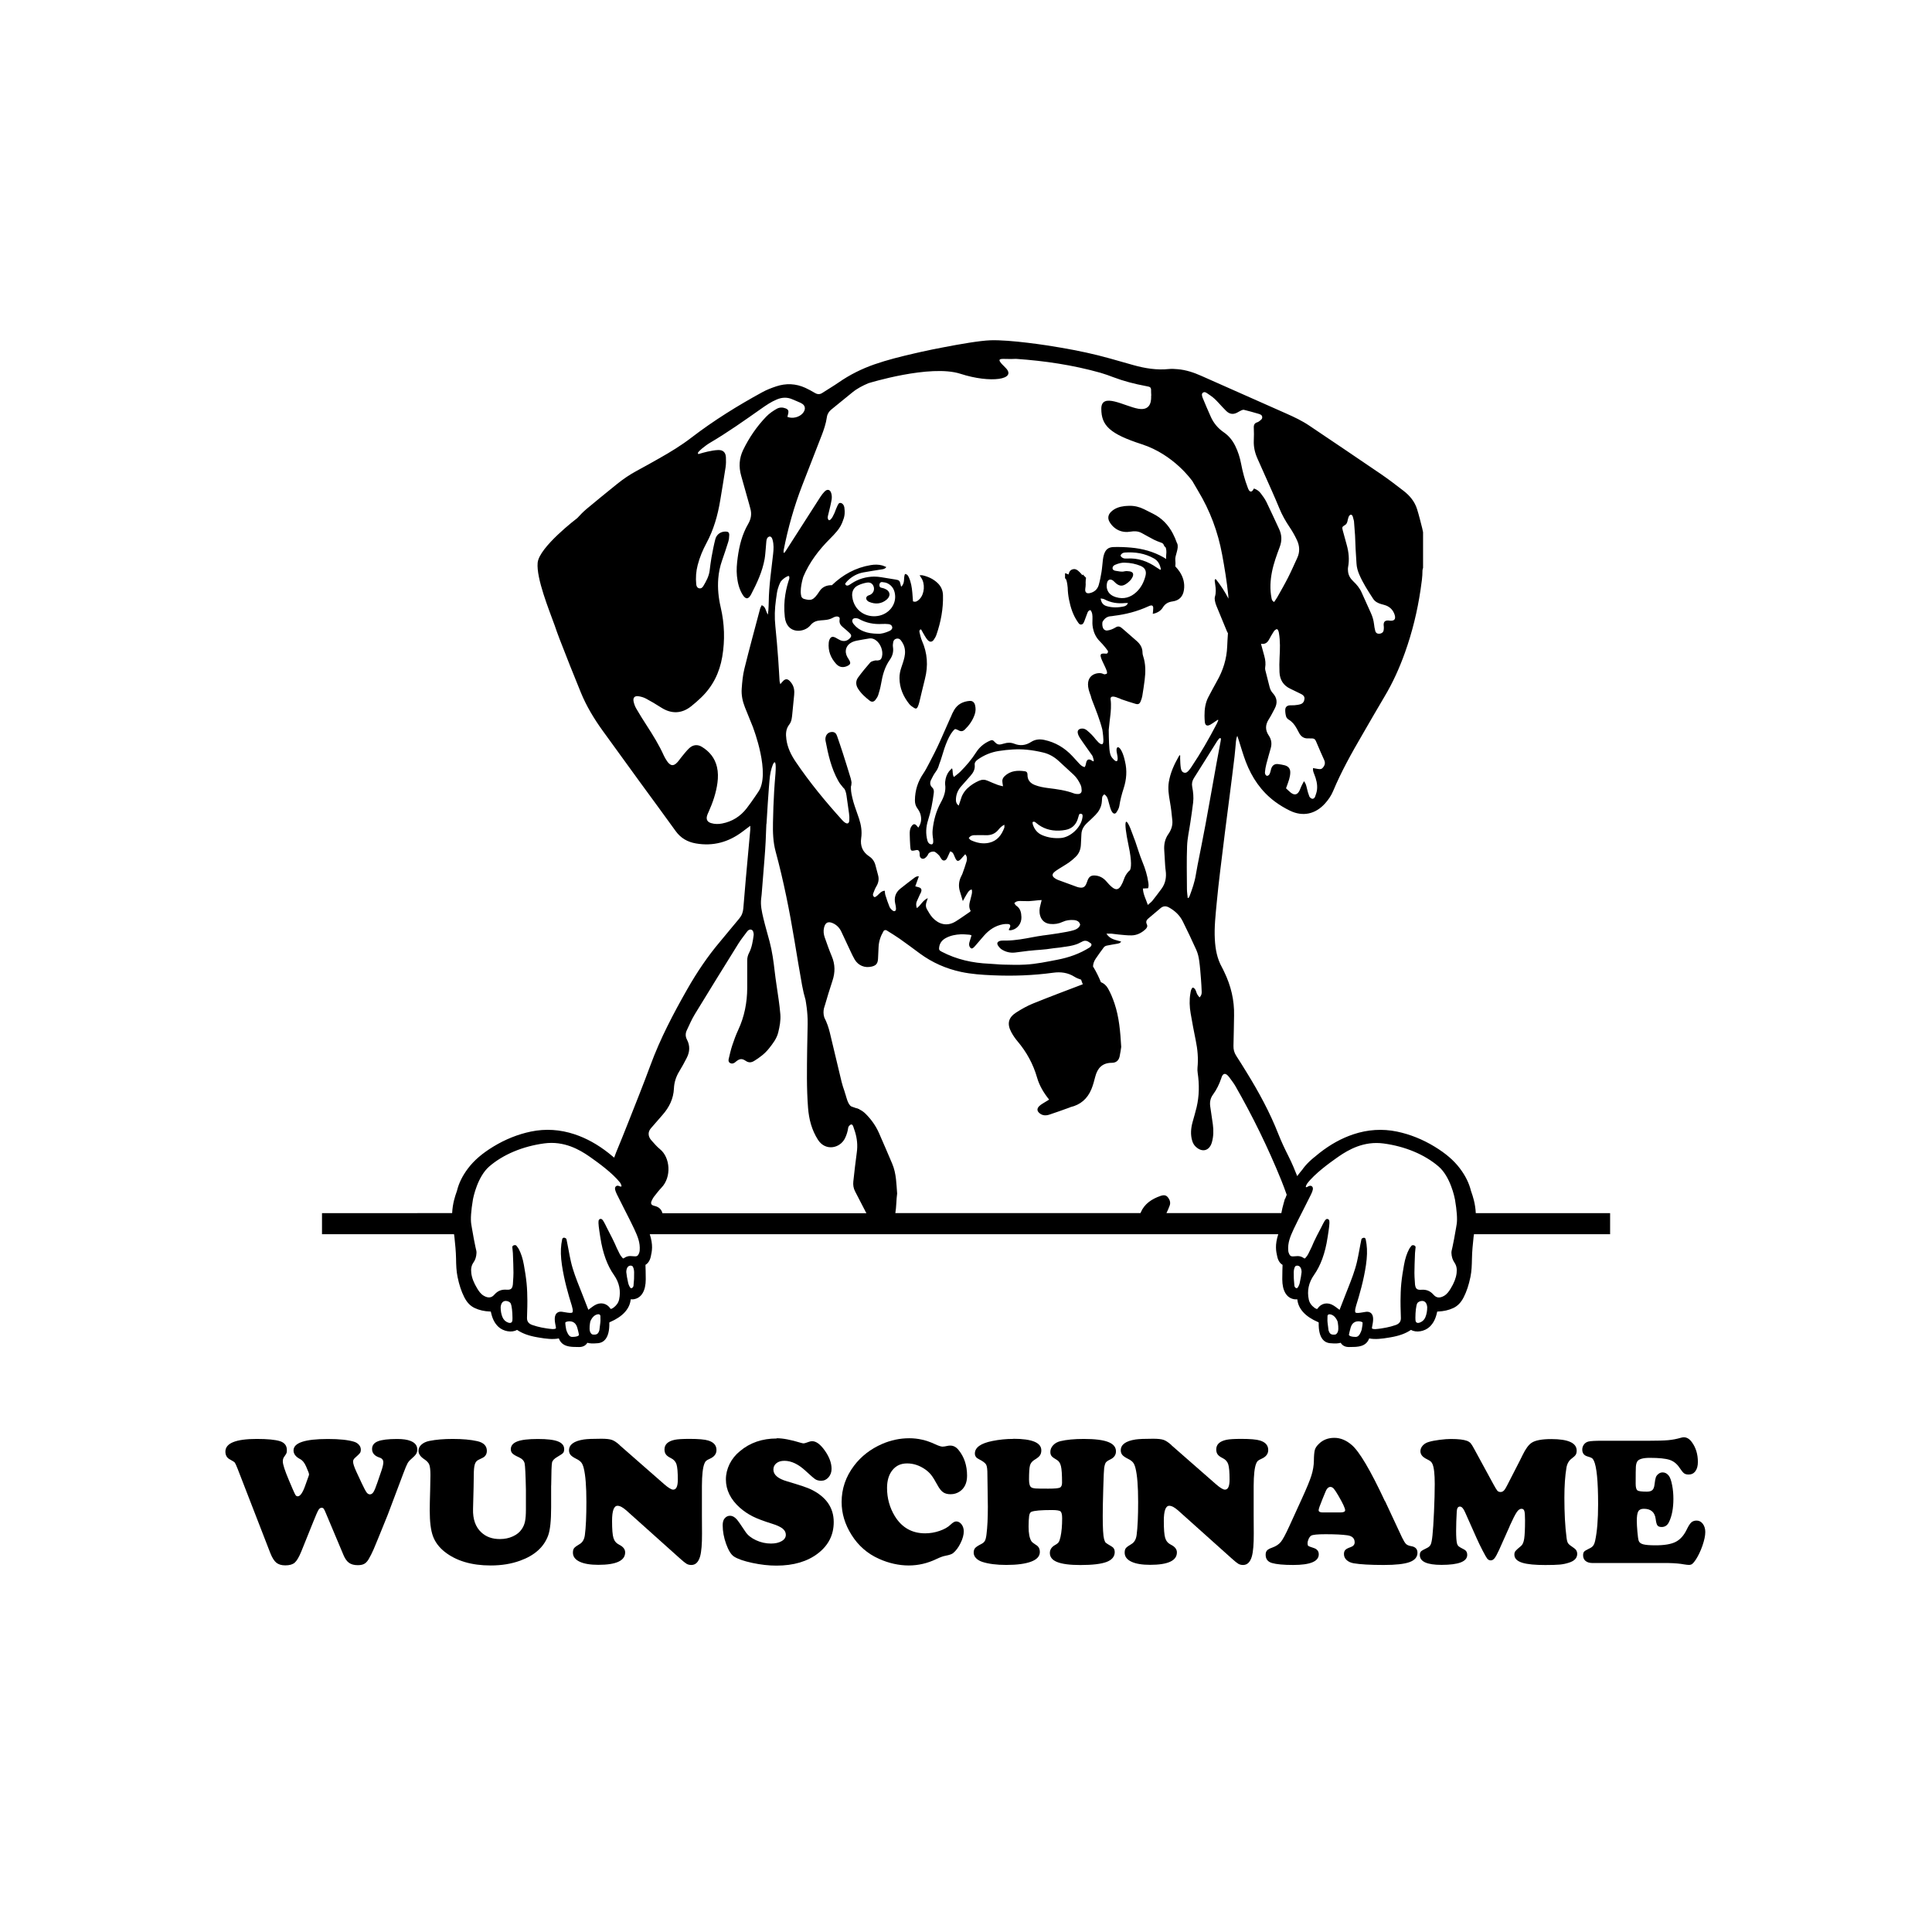 <svg width="1500" height="1500" viewBox="0 0 1500 1500" xmlns="http://www.w3.org/2000/svg">
  <!-- Gruppierte und zentrierte Elemente -->
  <g transform="translate(250.0, 264.118)">
    <!-- Original-Motiv skaliert -->
    <svg width="1000" height="781.764" viewBox="0 0 536.53 419.44">
      2000/svg" viewBox="0 0 536.53 419.44"><defs><style>.cls-1{fill-rule:evenodd;}</style></defs><path class="cls-1" d="M471.73,384.24c.84,1.21,1.12,2.56.9,4.4-.25,2.03-1.04,4.07-2.48,6.43-.66,1.08-1.48,2.31-2.75,3.03-1.77,1.01-3.19.89-4.34-.44-.01-.01-.15-.16-.17-.17-1.33-1.48-2.92-2.08-4.96-1.93-1.6.11-2.3-.31-2.55-1.76-.05-.24-.07-.32-.07-.39l-.09-1.43c-.08-1.14-.17-2.32-.16-3.47.02-2.45.11-4.9.21-7.33l.03-.86c.03-.52.09-1.04.15-1.56l.09-.83c.04-.32-.13-.62-.42-.77l-.22-.1c-.12-.05-.27-.08-.42-.08-.26,0-.52.09-.66.27-.09.13-.19.25-.29.38-.24.3-.48.6-.65.93-1,1.9-1.69,4.01-2.16,6.66-.43,2.42-.87,5.03-1.13,7.7-.25,2.49-.29,5.05-.32,7.25-.01,1.55.03,3.1.08,4.65.03.84.05,1.67.07,2.51.03,1.46-.69,2.42-2.2,2.93-1.32.45-2.59.8-3.79,1.03-1.27.25-2.95.55-4.61.66h-.28c-.51,0-.9-.08-1.15-.27-.02-.12-.03-.32.03-.64l.05-.27c.33-1.67.79-3.97-.25-5.23-.36-.43-1.07-.96-2.4-.78-.45.06-.91.14-1.36.22-1.38.25-2.68.4-2.96.02-.12-.16-.34-.72.18-2.47l.09-.35c1.41-4.52,3.17-10.56,4.1-16.87.5-3.42.58-6.2.24-8.77-.06-.48-.15-.95-.24-1.42l-.11-.59c-.06-.35-.35-.62-.71-.64-.36.01-.99.27-1.06.62l-.45,2.23c-.15.78-.3,1.57-.44,2.36-.3,1.6-.59,3.2-.96,4.77-.86,3.73-2.3,7.39-3.69,10.92l-.95,2.4c-.88,2.22-1.75,4.44-2.6,6.68,0,.02-.01.04-.02.05-.02,0-.03-.02-.05-.03-.3-.21-.6-.44-.9-.67-.51-.38-1.02-.77-1.56-1.1-2.48-1.54-5.19-.99-6.72,1.36l-.24.1c-.33-.14-.67-.28-.92-.47-1.32-.96-2.14-2.13-2.43-3.48-.78-3.62-.06-7.05,2.16-10.21,1.38-1.96,2.51-4.15,3.45-6.7,1-2.73,1.72-5.65,2.21-8.94.01-.03.02-.06.02-.09.03-.19.76-4.63.76-5.91,0-.72,0-1.16-.31-1.47-.15-.15-.4-.25-.6-.25-.58,0-.93.46-1.67,1.86l-.38.74c-.09.17-.2.41-.3.61-.73,1.36-3.23,6.07-4.1,8.38-.49.99-.96,1.99-1.45,2.97-.25.51-.61,1.02-1.15,1.64-.07.08-.24.26-.36.26-.05,0-.18-.02-.46-.22-.74-.51-1.55-.77-2.44-.77-.67.02-1.18.06-1.69.11-1,.09-1.47-.15-1.86-.98-.12-.25-.22-.52-.29-.78-.04-.13-.05-.25-.06-.37l-.04-.3c-.25-3.2.79-5.74,2.29-8.97.95-2.04,2.64-5.37,4.28-8.58,1.14-2.25,2.22-4.36,2.91-5.79.81-1.67.98-2.55.61-3.14-.2-.31-.53-.49-.92-.49-.15,0-.56.02-1.33.53h0c-.99.39-.34-.81.06-1.46,3.13-4.16,9.49-8.7,11.9-10.41,3.19-2.26,9.12-6.48,16.94-6.48.99,0,1.99.07,2.98.2,8.97,1.2,17.1,4.6,22.88,9.56,4.97,4.27,6.69,12.88,6.87,13.85.79,4.7,1.02,8.13.7,10.18l-.25,1.52c-.26,1.54-.54,3.08-.82,4.62-.18.94-.37,1.89-.57,2.84l-.17.82c-.04.19-.09.38-.13.56-.13.53-.27,1.07-.25,1.65.06,1.57.49,2.93,1.27,4.03M459.62,407.02c-.47,1.09-1.27,1.83-2.37,2.22-.25.09-.48.13-.69.13-.86,0-1.03-.73-1.06-1.16-.01-.29-.02-.59-.03-.89v-.26c.01-2.14.25-4.78.74-5.82.24-.5,1.12-1.03,2.04-1.03,1.23,0,1.97.89,2.14,2.57,0,1.56-.24,2.97-.78,4.24ZM433.09,412.19c-.25.84-.99,2.89-2.25,2.99-.13,0-.29.01-.44.01-1.17,0-2.15-.24-2.5-.61-.09-.1-.13-.2-.12-.34.2-.95.45-1.99.73-2.98.07-.23.15-.43.24-.63.73-1.69,2.19-1.94,2.99-1.94.96,0,1.61.34,1.72.48.06.51-.19,2.14-.37,3.02ZM427.67,418.66v-.02h0v.02ZM423.2,412.91c-.46,1.25-1.04,1.29-1.22,1.31-1.56.16-2.19-.23-2.64-1.6l-.07-.23-.39-3.12c.02-.16-.01-.49-.06-.85-.02-.78,0-1.58.03-2.01.14-.5.47-.61.7-.63h.22c.05,0,.11,0,.17.01,1.28.2,2.33,1.18,3.09,2.91.2.9.53,2.99.17,4.21ZM407.29,392.69c-.16.7-.46,1.4-.86,1.97-.23.34-.65.31-.98,0-.2-.2-.36-.49-.38-.69-.08-.8-.14-1.61-.2-2.42l-.05-.75c-.03-.79-.03-1.86-.03-2.6,0-.92.31-2.33.86-2.57.18-.08.39-.12.6-.12,1.1,0,1.78,1,1.81,2.67-.13,1.24-.37,2.7-.78,4.52ZM401.17,357.59s-.06.1-.07.16l-.09.29c-.15.46-.27.89-.36,1.26-.39,1.38-.84,3.15-1.02,4.33h-47.87c.51-1.01.94-2.07,1.34-3.12.51-1.35,0-2.62-.9-3.64-.79-.91-1.95-.74-2.92-.4-3.58,1.25-6.66,3.24-8.21,6.85-.04.1-.08.21-.12.31h-102.12c.46-2.73.38-5.5.75-8.16-.16-2.03-.25-3.98-.47-5.91-.25-2.25-.71-4.47-1.6-6.55-1.82-4.28-3.65-8.55-5.52-12.8-1.32-2.99-3.2-5.6-5.5-7.91-.79-.8-1.69-1.42-2.69-1.9v-.08s-.18-.06-.44-.14c-.14-.05-.25-.14-.39-.19-.17-.05-.3-.05-.46-.08-.57-.19-1.24-.42-1.9-.67-1.52-.57-2.37-4.51-2.52-5.01-.01-.03-.03-.02-.04.02-.14-.48-.24-.95-.41-1.42-.45-1.28-.88-2.57-1.2-3.89-1.65-6.82-3.25-13.65-4.89-20.47-.53-2.23-1.29-4.35-2.31-6.33-.47-1.45-.36-2.84-.15-3.78.11-.37.22-.74.33-1.11,0-.02.03-.06.03-.06h0c1.02-3.46,2.03-6.91,3.18-10.32,1.17-3.5,1.16-6.81-.27-10.21-1.08-2.57-2-5.2-2.93-7.83-.48-1.35-.64-2.76-.28-4.18.52-2.09,1.69-2.66,3.65-1.79,1.61.72,2.76,1.91,3.51,3.48,1.31,2.76,2.58,5.54,3.89,8.3.53,1.12,1.05,2.25,1.68,3.32,1.51,2.55,4.19,3.65,7.07,2.98,1.86-.43,2.56-1.28,2.67-3.25.08-1.63.15-3.27.23-4.9.11-2.39.85-4.57,2.11-6.7.45-.53,1-.37,1.31-.2.07.04.14.09.21.14.01.01.03.02.03.02h0c1.74,1.09,3.46,2.14,5.1,3.28,2.87,2,5.66,4.12,8.48,6.19,5.15,3.77,10.86,6.29,17.09,7.63,4.39.94,8.84,1.23,13.32,1.42,8.38.36,16.73.07,25.05-1.07,3.14-.44,6.15-.07,8.94,1.7.83.52,1.77.87,2.73,1.19.2.64.43,1.28.7,1.91-6.92,2.63-13.85,5.24-20.71,8.01-2.44.98-4.77,2.31-7,3.73-3.34,2.13-3.95,4.76-2.04,8.28.72,1.32,1.59,2.6,2.56,3.74,3.78,4.48,6.52,9.47,8.14,15.12.98,3.42,2.81,6.41,5.02,9.17-.91.57-1.83,1.12-2.74,1.68-.48.3-.97.62-1.37,1.02-1.08,1.08-.98,2.12.23,3.06,1.25.97,2.65.95,4.06.47,2.76-.94,5.53-1.88,8.26-2.9.18-.07.32-.14.49-.21,4.04-.95,7.01-3.4,8.68-7.47.68-1.65,1.15-3.41,1.59-5.15.92-3.64,2.97-5.83,6.93-5.83,1.77,0,2.85-.96,3.23-2.62.33-1.47.5-2.98.67-4-.38-6.44-.88-12.38-2.79-18.08-.72-2.14-1.58-4.26-2.69-6.22-.75-1.34-1.77-2.2-2.98-2.67-.87-2.13-1.88-4.2-3.07-6.19-.06-.11-.16-.2-.22-.31.04-1.19.44-2.29,1.13-3.3,1.1-1.61,2.22-3.2,3.4-4.75.26-.34.77-.59,1.21-.68,1.43-.31,2.87-.51,4.31-.78.62-.12,1.27-.22,1.68-.9-2.2-.71-4.62-.85-6.14-3.3.88,0,1.49-.04,2.09,0,.97.09,1.93.27,2.9.35,1.8.16,3.62.4,5.42.37,2.25-.02,4.19-1,5.84-2.53.63-.59,1-1.27.57-2.13-.48-.96-.15-1.71.6-2.35,1.72-1.46,3.44-2.93,5.17-4.37,1.07-.89,2.23-.94,3.46-.25,2.51,1.39,4.52,3.28,5.79,5.87,1.93,3.93,3.85,7.88,5.63,11.88.62,1.4.97,2.95,1.18,4.47.36,2.54.53,5.1.74,7.66.14,1.72.22,3.45.29,5.17.04.85-.1,1.66-.89,2.43-.37-.49-.73-.87-.97-1.3-.25-.46-.37-.99-.57-1.48-.26-.61-.58-1.19-1.32-1.34-.75.69-.81,1.6-.96,2.46-.48,2.78-.36,5.57.12,8.33.65,3.75,1.34,7.49,2.11,11.22.78,3.75,1.12,7.52.74,11.35-.07.74-.03,1.5.08,2.25.71,4.78.65,9.53-.45,14.25-.48,2.06-1.12,4.09-1.67,6.14-.71,2.6-.96,5.22-.16,7.86.29.95.76,1.79,1.49,2.47,2.69,2.5,5.68,1.69,6.69-1.82.7-2.47.76-4.99.41-7.51-.34-2.5-.75-4.98-1.09-7.48-.25-1.77.04-3.41,1.14-4.91,1.53-2.08,2.64-4.4,3.47-6.85.06-.16.09-.33.16-.5.58-1.5,1.47-1.69,2.58-.57.18.19.37.38.52.6.87,1.23,1.83,2.4,2.58,3.7,7.23,12.62,13.6,25.65,19.08,39.13.83,2.05,1.6,4.13,2.33,6.2-.24.6-.46,1.15-.63,1.64ZM141.82,363.64c-.39-1.41-1.34-2.57-3.29-3.01-1.6-.37-1.77-1.09-1-2.56.22-.44.45-.88.75-1.26,1.02-1.28,2-2.6,3.13-3.78,4.26-4.42,3.68-12.56-.63-16.04-1.3-1.05-2.39-2.37-3.52-3.62-.69-.76-1.19-1.65-1.2-2.74,0-.94.41-1.71,1-2.4,1.59-1.85,3.19-3.69,4.8-5.52,2.77-3.15,4.55-6.73,4.74-11,.11-2.58.88-4.93,2.23-7.14,1.11-1.81,2.13-3.68,3.09-5.57,1.29-2.5,1.46-5.08.11-7.64-.67-1.27-.68-2.58-.09-3.84,1.08-2.28,2.07-4.62,3.38-6.76,5.99-9.83,12.06-19.62,18.14-29.4,1.07-1.72,2.37-3.31,3.57-4.95.18-.24.4-.48.65-.65.75-.5,1.65-.24,1.94.62.17.49.25,1.06.18,1.56-.34,2.5-.73,5.01-1.9,7.29-.52,1.02-.78,2.03-.77,3.17.03,3.81.03,7.62,0,11.43-.03,6.1-1.16,11.95-3.76,17.52-.97,2.08-1.76,4.25-2.48,6.43-.61,1.85-1.03,3.75-1.48,5.65-.14.6-.12,1.25.53,1.65.7.43,1.36.27,1.99-.15.19-.12.34-.28.51-.42,1.52-1.24,2.5-1.38,4.08-.29,1.21.83,2.3.74,3.46.04,2.32-1.42,4.48-3.04,6.18-5.18,1.62-2.05,3.26-4.12,3.89-6.73.6-2.46,1.07-4.95.88-7.49-.16-2.07-.43-4.13-.71-6.19-.54-3.94-1.21-7.87-1.66-11.83-.47-4.14-1.04-8.25-2.1-12.28-.85-3.25-1.83-6.48-2.6-9.74-.63-2.71-1.28-5.44-.91-8.27.07-.53.14-1.06.18-1.58.4-4.94.79-9.88,1.19-14.82.4-4.93.65-9.86.79-14.8l.04.34s.92-15.99,1.46-20.21c.55-4.23,2.92-9.77,2.29-.97h0c-.21,2.47-.4,4.92-.55,7.38-.27,4.33-.4,8.67-.49,13.02-.09,4.07.03,8.12,1.11,12.12,3.31,12.23,5.78,24.64,7.85,37.13,1.03,6.2,2.05,12.4,3.16,18.58.38,2.12.89,4.19,1.49,6.25l-.02.03s.95,4.85.85,9.66c0,.15,0,.27,0,.39-.07,3.41-.16,6.83-.2,10.24-.1,8.16-.27,16.33.37,24.48.37,4.74,1.52,9.18,4.1,13.25,3.12,4.91,9.18,3.63,11.27-.55.72-1.45,1.16-2.98,1.38-4.56.07-.12.1-.26.1-.26,0,0,1.3-2.14,2.01-.03.24.72.49,1.43.72,2.16.85,2.78,1.14,5.6.73,8.51-.56,4.03-1,8.07-1.45,12.12-.16,1.43.05,2.83.72,4.13,1.57,3.05,3.13,6.1,4.72,9.13h-84.97ZM176.87,195.04c-2.58,3.32-5.99,5.48-10.18,6.29-1.54.3-3.09.3-4.6-.16-1.56-.47-2.13-1.49-1.7-3.06.15-.55.42-1.07.65-1.6,1.74-3.89,3.13-7.9,3.69-12.15.29-2.21.3-4.42-.21-6.6-.87-3.7-3.09-6.42-6.29-8.37-1.78-1.09-3.68-.9-5.26.57-1.09,1.03-2.01,2.23-2.98,3.39-.54.64-1.01,1.35-1.55,2-.3.37-.63.74-1.01,1.05-1.07.87-1.96.83-2.94-.13-.28-.28-.55-.59-.76-.92-.45-.71-.93-1.41-1.27-2.17-1.99-4.47-4.56-8.6-7.21-12.69-1.49-2.3-2.95-4.63-4.33-7.01-.53-.9-.9-1.93-1.12-2.96-.34-1.59.44-2.44,2.04-2.2,1.07.17,2.18.48,3.13.99,2.14,1.15,4.24,2.39,6.29,3.71,4.26,2.75,8.57,2.63,12.54-.53,1.42-1.13,2.79-2.33,4.1-3.59,4.87-4.66,7.71-10.39,8.83-17.03,1.17-6.9.95-13.74-.64-20.56-.92-3.94-1.34-7.93-1.02-11.99.2-2.58.72-5.07,1.57-7.51.9-2.59,1.78-5.19,2.59-7.81.28-.92.4-1.91.41-2.87.01-1.04-.48-1.41-1.52-1.41-2-.02-3.74,1.15-4.27,3.15-.65,2.52-1.14,5.09-1.61,7.65-.33,1.83-.53,3.68-.77,5.52-.31,2.34-1.42,4.36-2.6,6.35-.37.63-.9,1.12-1.73.98-.69-.12-1.15-.68-1.25-1.68-.27-2.71-.08-5.4.61-8.03.83-3.2,2.09-6.23,3.64-9.11,3.03-5.62,4.72-11.62,5.75-17.86.75-4.59,1.54-9.16,2.23-13.76.2-1.34.2-2.74.14-4.1-.09-2.06-1.17-3.13-3.22-3.07-1.49.05-2.98.35-4.44.66-1.24.26-2.45.64-3.67.99-.61.06-.19-.78-.19-.78h0c.52-.54,1.05-1.08,1.63-1.55,1.07-.86,2.17-1.7,3.35-2.39,7.3-4.3,14.2-9.19,21.12-14.06,2.1-1.48,4.21-2.93,6.6-3.93,2.2-.92,4.36-1.03,6.56-.04,1.13.51,2.3.93,3.42,1.47,2.38,1.14,1.98,3.08.74,4.42-1.47,1.6-4.24,2.24-6.29,1.4.12-.49.26-.99.37-1.5.21-1.01-.08-1.63-1.04-2.01-1.24-.49-2.49-.55-3.72.12-1.63.91-3.15,1.96-4.46,3.32-3.93,4.1-7.09,8.72-9.57,13.82-1.68,3.46-1.89,7.05-.85,10.73,1.13,4.01,2.26,8.01,3.38,12.01.14.51.26,1.04.41,1.54.7,2.33.37,4.45-.88,6.6-2.51,4.3-3.69,9.08-4.35,13.98-.34,2.55-.58,5.11-.31,7.68.28,2.71.88,5.33,2.31,7.69,1.29,2.13,2.46,2.13,3.61-.07,2.44-4.68,4.67-9.46,5.61-14.71.25-1.44.33-2.9.47-4.35.09-1.01.14-2.03.25-3.04.05-.46.15-.9.35-1.29.02-.03,1.05-1.43,1.92-.14.16.3.26.63.36.97.5,1.88.41,3.78.2,5.68-.73,6.64-1.75,13.26-1.83,19.96-.01,1.24-.1,2.47-.17,3.71-.03.46-.1.92-.19,1.65-.98-1.39-.79-3.22-2.57-3.91-.24.52-.55,1.01-.69,1.54-2.2,8.3-4.46,16.58-6.52,24.92-.67,2.69-.92,5.5-1.12,8.27-.2,2.67.34,5.3,1.33,7.79,1.14,2.86,2.31,5.71,3.46,8.56h-.03s7.44,19.21,2.11,26.73c-.08.12-.16.24-.24.36-.43.62-.79,1.14-1.08,1.59-1.13,1.66-2.29,3.3-3.52,4.89ZM236.33,121.16c-1.64.71-3.31,1.25-4.83,1.13-2.22-.05-4.1-.29-5.89-1-1.6-.63-2.97-1.56-4.05-2.91-.22-.28-.45-.57-.56-.89-.33-.93.07-1.62,1.06-1.68.54-.03,1.17.07,1.64.33,3.04,1.69,6.28,2.28,9.72,2.07.84-.05,1.68-.02,2.52.06.73.07,1.39.39,1.58,1.19.16.66-.29,1.3-1.19,1.7ZM227.25,108.58c.19.18.42.33.66.43,2.61,1.09,5.15.89,7.33-.97,1.81-1.54,1.46-3.58-.74-4.47-.45-.18-.91-.35-1.39-.42-.74-.11-.95-.57-.92-1.21.03-.73.44-1.23,1.16-1.17.78.06,1.61.2,2.29.55,2.09,1.07,2.99,2.96,3.11,5.21.2,3.85-2.58,7.3-6.57,8.22-4.55,1.05-9.77-1.19-11.1-6.75-.13-.55-.17-1.13-.25-1.7-.04-1.94.83-3.38,2.53-4.19,1.1-.53,2.31-.89,3.52-1.11,1.54-.28,2.58.44,2.96,1.79.37,1.35-.25,2.68-1.55,3.3-.2.09-.42.14-.62.23-1.11.44-1.31,1.46-.42,2.28ZM334.47,109.5c.37-.04.75,0,1.28,0-.38.82-.92,1.21-1.63,1.38-2.45.55-4.91.61-7.34-.12-1.42-.43-2.19-1.45-2.43-3.18.55.12,1.1.11,1.52.34,2.7,1.45,5.57,1.89,8.6,1.59ZM332.63,89.75c.29-.83.96-1.22,1.79-1.29,4.28-.3,8.4.33,12.18,2.49,1.73.98,2.52,2.63,2.84,4.5-.08.07-.17.14-.25.21-.52-.33-1.05-.64-1.55-.99-3.71-2.58-7.75-4.03-12.34-3.71-1.04.07-2.05-.08-2.68-1.21ZM336.29,96.28c-.66-.08-1.37-.15-1.98,0-1.27.34-2.46-.05-3.67-.2-.61-.08-1.3-.37-1.33-1.09-.03-.65.43-1.14,1.05-1.41,1.4-.61,2.85-.96,3.92-.9,2.61.05,4.68.52,6.66,1.32,1.89.76,2.6,2.16,2.1,4.15-.65,2.57-1.81,4.91-3.77,6.75-2.44,2.29-5.32,3.13-8.57,2.14-1.86-.57-3.35-1.69-3.75-3.74-.14-.75-.09-1.6.1-2.34.34-1.33,1.48-1.62,2.56-.74.38.3.69.69,1.06,1,1.52,1.3,2.81,1.37,4.45.2,1.02-.72,1.94-1.55,2.49-2.71.66-1.37.19-2.25-1.33-2.43ZM271.88,206.2c1.55-.02,3.1-.06,4.64,0,2.2.1,3.96-.65,5.33-2.37.6-.75,1.29-1.41,2.38-2,0,.58.1.98-.02,1.3-1.14,3.03-2.95,5.46-6.31,6.22-2.6.59-5.08.07-7.47-1.01-.2-.08-.38-.23-.54-.38-.16-.14-.29-.32-.48-.55.65-.97,1.51-1.22,2.47-1.23ZM316.84,198.36c-.01.22-.06.44-.1.66-.61,3.99-4.97,8.05-8.98,8.36-2.64.2-5.2-.13-7.66-1.15-2.06-.85-3.33-2.42-4-4.5-.1-.31-.09-.66-.13-.95.7-.44,1.1-.05,1.5.29,2.75,2.36,5.97,3.35,9.56,3.23.92-.03,1.85-.13,2.76-.31,2.46-.49,4.11-1.94,4.95-4.3.16-.46.3-.93.43-1.4,0,0,0,0,0,0,.04-.17.09-.33.14-.5.12-.31.27-.45.41-.51.86-.06,1.16.21,1.11,1.09ZM314.93,189.05c-.56.01-1.17-.05-1.69-.25-3.47-1.31-7.11-1.78-10.76-2.23-1.89-.24-3.75-.57-5.54-1.27-1.99-.78-3.11-2.16-3.06-4.33.02-.84-.37-1.3-1.08-1.4-3.07-.44-6.02-.26-8.44,2.03-.81.76-1.11,1.67-.9,2.76.08.38.12.76.22,1.47-.9-.23-1.55-.34-2.16-.57-1.4-.54-2.8-1.09-4.17-1.72-1.21-.55-2.38-.57-3.59-.05-1.8.78-3.44,1.81-4.87,3.16-1.42,1.34-2.36,2.96-2.87,4.84-.21.75-.5,1.47-.81,2.39-.86-.69-1.13-1.42-1.14-2.28-.03-2.23.77-4.15,2.23-5.8,1.29-1.46,2.59-2.91,3.87-4.38,1.14-1.3,1.93-2.71,1.72-4.56-.11-.95.53-1.64,1.29-2.18,2.65-1.87,5.56-3.07,8.77-3.56,3.86-.59,7.75-.91,11.64-.53,2.32.22,4.64.64,6.91,1.19,2.44.59,4.59,1.84,6.44,3.56,2.04,1.9,4.1,3.78,6.15,5.67,1.29,1.19,2.19,2.68,2.92,4.24.32.69.42,1.53.44,2.31.01.94-.57,1.47-1.52,1.49ZM269.94,252.89c.38.58.79.66,1.33.24.31-.24.58-.55.84-.84,1.22-1.41,2.41-2.84,3.64-4.23,2.14-2.43,4.7-4.17,7.94-4.75.64-.12,1.32-.16,1.98-.11.97.06,1.24.54.88,1.44-.13.32-.31.62-.51,1.01.52.27.97.15,1.43.04,2.35-.59,3.96-2.79,3.88-5.38-.06-1.86-.41-3.62-2.15-4.75-.34-.22-.53-.66-.81-1.03.73-.83,1.59-.93,2.49-.92,1.24.01,2.48.1,3.72.05,1.32-.06,2.64-.25,3.96-.38.33-.03.67-.04,1.22-.06-.19.79-.32,1.42-.5,2.03-.44,1.48-.56,2.96-.13,4.45.58,2,2.01,3.22,4.08,3.46,1.85.22,3.63-.07,5.31-.86,1.45-.68,2.97-.85,4.53-.76,1.6.09,2.51.79,2.75,1.94-.23.88-.94,1.75-2.68,2.29-2.71.86-10.08,1.85-12.4,2.15-.02,0-.05,0-.08,0-.07,0-.14.02-.2.03-.28.04-.45.06-.45.06l-.05.02c-1.25.18-2.51.38-3.74.62-3.66.69-7.31,1.39-11.04,1.44-.44,0-.89-.01-1.33,0-.44.02-.9,0-1.32.11-1.28.36-1.56,1.09-.8,2.17.37.53.84,1.05,1.38,1.4,1.69,1.09,3.59,1.53,5.58,1.31,1.92-.22,3.83-.49,5.75-.73.16-.02.3,0,.48-.03,3.2-.4,5.12-.27,10.12-1.07.02,0,.03,0,.05,0,1.67-.15,3.07-.35,4.33-.57.04,0,.08,0,.12,0,2.73-.35,4.36-.87,5.22-1.22h0s.01,0,.02-.01c.53-.21.75-.36.75-.36h0s.03-.02.05-.03c.62-.27.93-.45.93-.45,1.03-.61,2-.57,2.97.12.26.19.53.36.81.54,0,0,.8.65-.46,1.65-4.15,2.65-8.69,4.23-13.51,5.16-4.43.85-8.86,1.8-13.37,2.03-3.05.17-6.11.07-9.17,0-1.94-.04-3.88-.29-5.83-.37-6.95-.29-13.59-1.76-19.79-5-1.05-.55-1.24-.81-1.06-1.98.28-1.76,1.31-2.96,2.85-3.77,1.92-1.01,4.01-1.41,6.14-1.5,1.19-.05,2.38.09,3.57.16.25.01.49.14.91.27-.32,1.04-.61,1.91-.86,2.8-.21.74-.25,1.49.2,2.17ZM208.05,39.91c.99-2.56,1.88-5.15,2.27-7.89.18-1.28.85-2.32,1.85-3.14,2.92-2.38,5.84-4.75,8.76-7.13,2.01-1.65,4.3-2.81,6.66-3.82,0,0,25.78-8,38.37-3.93,12.58,4.07,23.87,2.41,18.69-2.59-5.14-4.95-1.42-3.24,4.45-3.63,11.91.82,23.68,2.56,35.19,5.8,1.83.52,3.61,1.19,5.4,1.86,4.32,1.63,8.77,2.78,13.31,3.63.04,0,.09.01.13.02,2.2.4,2.3.47,2.25,2.75,0,.41.05.8.06,1.2-.01.03-.05.05-.05.09.01,1.29.34,6.42-5.34,5.43-5.68-.99-15.42-7.03-15.42,0s3.58,10.49,16.9,14.8c13.32,4.31,20.84,15.1,20.84,15.1l.07.02c.84,1.42,1.64,2.85,2.49,4.26,5,8.27,8.28,17.08,10.03,26.54,1.04,5.62,1.96,11.25,2.55,16.93.05.48.05.98.09,1.46-1.46-2.85-3.2-5.53-5.21-8.06-.04-.05-.16-.03-.33-.06-.07.17-.21.36-.2.55.05.61.15,1.23.24,1.84.24,1.62.36,3.24-.12,4.86-.16.52-.14,1.14-.04,1.69.13.73.35,1.47.63,2.16,1.46,3.6,2.95,7.2,4.45,10.79.08.19.21.39.36.62-.12,1.83-.24,3.67-.31,5.51-.21,5.2-1.71,10-4.29,14.5-1.21,2.11-2.31,4.29-3.47,6.43-1.35,2.49-1.71,5.19-1.69,7.96,0,.8.05,1.59.11,2.39.11,1.6.89,2.07,2.29,1.33.74-.4,1.41-.91,2.11-1.38.35-.23.7-.46,1.05-.68.07.05.14.11.2.16-.22.51-.41,1.04-.67,1.53-3.19,6.14-6.63,12.12-10.48,17.87-.3.44-.59.89-.94,1.29-.55.64-1.12,1.39-2.08,1.2-1.03-.21-1.34-1.16-1.47-2.02-.2-1.3-.22-2.63-.27-3.95-.02-.46.09-.92-.06-1.44-.19.23-.41.43-.55.68-1.89,3.32-3.47,6.78-4.1,10.59-.45,2.76-.03,5.46.45,8.17.46,2.61.77,5.25,1.01,7.89.19,2.05-.47,3.96-1.65,5.63-1.46,2.07-1.89,4.34-1.72,6.8.15,2.11.25,4.25.38,6.36.04.71.13,1.41.22,2.11.36,2.74-.08,5.3-1.76,7.56-1.24,1.67-2.48,3.34-3.78,4.96-.48.6-1.14,1.05-1.9,1.74-.79-2.38-1.94-4.37-2.05-6.84.79-.04,1.43-.08,2.16-.11.29-.79.21-1.62.09-2.43-.43-2.95-1.29-5.76-2.44-8.53-1.17-2.82-2.01-5.76-3.02-8.65-.19-.54-.41-1.07-.62-1.61-.07-.2-.14-.4-.21-.6-3.37-9.63-4.24-6.84-1.94,4,1.47,6.92,1.06,9.4.58,10.3-.19.17-.4.33-.57.51h0c-.94.99-1.59,2.17-2.03,3.52-.26.79-.64,1.56-1.05,2.29-1.04,1.87-2.2,2.1-3.87.7-.84-.7-1.59-1.53-2.31-2.37-1.22-1.41-2.71-2.26-4.56-2.43-1.76-.16-2.65.42-3.27,2.06-.2.54-.37,1.1-.62,1.61-.58,1.15-1.31,1.52-2.6,1.34-.39-.06-.79-.13-1.16-.27-2.66-.96-5.33-1.92-7.97-2.92-.53-.2-1.04-.51-1.49-.85-.89-.69-.98-1.47-.17-2.25.57-.55,1.25-.98,1.92-1.42,1.42-.91,2.89-1.72,4.27-2.68,1.01-.71,1.96-1.53,2.85-2.39,1.48-1.42,2.14-3.21,2.2-5.25.04-1.41.15-2.83.21-4.24.09-1.95,1.05-3.42,2.44-4.7,1.14-1.05,2.27-2.11,3.36-3.22,1.37-1.39,2.33-3.02,2.64-4.96.1-.61.11-1.23.16-1.85.07-.97.1-1.05.94-1.85.77.5,1.23,1.23,1.49,2.09.37,1.22.64,2.48,1.04,3.71.2.62.47,1.25.86,1.75.51.66,1.22.66,1.67-.04.52-.8,1.05-1.7,1.19-2.62.38-2.51,1.02-4.93,1.8-7.34,1.2-3.7,1.5-7.44.57-11.25-1.51-7.06-4.23-7.26-3.36-3.38.86,3.89-.25,3.7-1.3,2.65-1.05-1.05-1.6-1.79-1.85-4.62-.24-2.77-.27-7.56-.27-7.79.24-2.22.46-4.43.75-6.63.02-.12,0-.24.01-.37h.03s.34-3.42,0-5.58c-.34-2.16,2.39-1.03,3.42-.6.02.01.06,0,.09,0,.31.15.61.31.94.43,1.95.7,3.94,1.31,5.93,1.91,1.09.33,1.67.05,2.11-1,.31-.73.57-1.49.7-2.27.37-2.23.71-4.46.99-6.69.42-3.36.45-6.71-.65-9.98-.15-.45-.25-.95-.25-1.43-.01-2.08-1.01-3.61-2.53-4.91-1.65-1.41-3.27-2.86-4.9-4.28-.43-.38-.87-.76-1.32-1.12-.73-.6-1.53-.72-2.34-.22-1.18.72-2.41,1.25-3.79,1.37-2.36-.14-1.81-3.53-1.81-3.53.8-1.49,1.93-2.38,3.66-2.45.39-.01.79-.12,1.18-.17,4.91-.59,9.64-1.82,14.15-3.87.24-.11.48-.24.73-.32.91-.31,1.41-.04,1.44.91.02.78-.12,1.57-.2,2.47,1.7-.29,3.3-1.17,4.17-2.61.96-1.59,2.26-2.32,4.07-2.56,2.77-.38,4.34-2.01,4.75-4.78.42-2.79-.29-5.35-1.85-7.68-.52-.77-1.12-1.47-1.74-2.13.09-.89.1-1.82,0-2.52-.28-2.04,1.66-4.91.78-7.06-.05-.11-.12-.21-.17-.32-.45-1.3-1-2.57-1.64-3.8-1.9-3.63-4.61-6.46-8.32-8.28-1.23-.61-2.45-1.24-3.68-1.85-1.94-.96-3.98-1.46-6.15-1.41-.66.04-1.33.04-1.99.12-2.11.25-4.07.88-5.63,2.41-1.26,1.24-1.45,2.76-.57,4.23,1.88,3.14,5.12,4.63,8.7,4,1.6-.28,3.18-.23,4.65.57,1.71.93,3.4,1.9,5.13,2.79.9.45,1.84.82,2.8,1.15.57.2,1.06.4,1.28,1.02.16.48.44.8.77,1.01.26.71.42,1.69.25,3.03-.08.62-.07,1.22-.04,1.82-.38-.24-.74-.48-1.13-.71-4.19-2.38-8.74-3.61-13.5-4.03-2.37-.21-4.77-.3-7.15-.24-2.38.05-3.51,1.07-4.18,3.36-.18.63-.3,1.29-.38,1.95-.21,1.71-.31,3.43-.59,5.14-.29,1.78-.64,3.57-1.13,5.31-.52,1.84-1.82,3-3.71,3.43-1.4.32-2.1-.36-1.91-1.81.09-.7.2-1.41.18-2.11,0-.11-.04-.19-.05-.3,0-.05.02-.07.02-.12.01-1.36.18-2.02.18-2.02l-1.34-1.4c-.11.09-.13.21-.18.33-.35-.45-.73-.89-1.15-1.3-.85-.83-1.75-1.59-3.04-1.14-1.04.36-1.4,1.19-1.59,2.11h0c-.24-.15-1.46-.56-1.46-.56v2.2s.72-.24,1.1,3.78c0,.04,0,.07.01.11.04,1.64.22,3.27.54,4.9.65,3.28,1.64,6.43,3.56,9.22.39.57.75,1.32,1.6,1.19.75-.11,1-.82,1.25-1.44.44-1.11.84-2.24,1.25-3.35.22-.6.51-1.12,1.29-1.2.83,1.04.85,2.28.83,3.52,0,.42-.02.84-.02,1.26h0s-.39,4.73,3.02,8.15c1.79,1.81,2.82,3.21,3.47,4.14,0,.23-.04.45-.08.68-.16.28-.48.48-1.11.36-.01,0-.01,0-.02,0-.28-.02-.55-.04-.82-.03-.87.03-1.21.45-1.01,1.3.15.64.42,1.26.69,1.86.55,1.25,1.22,2.46,1.7,3.74.28.74.34,1.23.12,1.53,0,0-.42.18-.99.24-.37-.16-.71-.3-1-.38-1.91-.55-7.9.45-5.06,8.25.14.38.27.72.4,1.07.13.61.31,1.21.54,1.79,1.56,4.03,3.19,8.04,4.27,12.23.17,1.07.63,4.27.37,5.5-.31,1.48-1.81.22-2.89-1.12-.06-.08-.1-.12-.14-.14-1.07-1.41-2.31-2.7-3.74-3.86-.64-.52-1.43-.87-2.34-.74-1.13.17-1.7.8-1.47,1.91.14.67.46,1.33.83,1.92.84,1.29,1.76,2.54,2.64,3.81.87,1.25,1.75,2.48,2.63,3.72.37,1,.95,2.78.1,2.15-.03-.02-.03,0-.06-.02-.24-.16-.49-.32-.74-.44-.9-.43-1.53-.1-1.84.85-.15.46-.2.95-.34,1.43-.07.24-.23.46-.36.72-.96-.2-1.61-.78-2.22-1.42-1.01-1.06-1.96-2.17-2.96-3.23-3.21-3.42-7.07-5.72-11.68-6.69-1.94-.41-3.78-.23-5.49.87-2.19,1.41-4.51,1.71-6.96.73-1.42-.56-2.85-.55-4.29-.08-.42.14-.85.23-1.28.33-.96.23-1.71-.06-2.38-.78-1.09-1.18-1.29-1.19-2.75-.48-2.16,1.05-3.92,2.57-5.21,4.6-1.87,2.93-4.1,5.56-6.55,8.01-.8.8-1.74,1.46-2.7,2.25-.76-1.17-.29-2.41-.78-3.63-.49.49-.93.85-1.26,1.29-.93,1.23-1.42,2.65-1.58,4.17-.04.39-.1.81-.04,1.19.41,2.77-.46,5.18-1.79,7.59-1.94,3.52-2.99,7.39-3.41,11.38-.14,1.27-.02,2.61.2,3.89,0,.04-.02.06-.01.1.23,1.87-.21,2.34-1.23,1.97-.63-.23-.95-.9-1.12-1.39-.8-2.92-.65-5.76.28-8.66,1.17-3.63,1.86-7.38,2.34-11.15.11-.86.09-1.68-.61-2.33-.97-.92-1.08-2.04-.53-3.17.58-1.19,1.19-2.39,1.98-3.44.73-.98,1.16-2.03,1.44-3.12.37-.94.76-2.03,1.13-3.32,1.2-4.16,3.05-9.46,5.44-11.34.27,0,.58.09,1.08.33.2.1.4.2.59.3.9.45,1.71.29,2.42-.41,1.86-1.82,3.33-3.89,4.15-6.39.42-1.26.43-2.52.12-3.79-.29-1.2-1.09-1.86-2.3-1.76-2.7.24-4.94,1.33-6.38,3.74-.59.99-1.06,2.02-1.47,3.07h-.02s-2.87,6.53-4.28,9.68c-1.34,2.99-3.24,6.83-4.68,9.49,0,0,0,.02-.01.02-.76,1.44-1.51,2.92-2.43,4.27-2.29,3.36-3.44,7.04-3.48,11.1-.02,1.29.29,2.41,1.07,3.46.51.7.97,1.51,1.22,2.34.56,1.94.38,3.81-.89,5.62-.22-.28-.35-.43-.48-.61-.86-1.11-1.59-1.1-2.36.06-.68,1.01-.75,2.16-.72,3.32.05,1.55.07,3.1.19,4.64.18,2.23.11,2.49,2.38,1.97.94-.21,1.42.19,1.54,1.16.05.39,0,.8.06,1.19.21,1.13,1.28,1.61,2.2.93.64-.46,1.08-1.04,1.35-1.7.01-.01.02,0,.03-.02.35-.66,1.42-1.05,2.3-.97.88.1,2.33,1.79,2.33,1.79h.01c.14.22.27.46.41.69.38.59.76,1.32,1.58,1.23.78-.08,1.11-.82,1.41-1.46.36-.75.69-1.52,1.06-2.33.75.16,1.14.6,1.4,1.17.26.56.48,1.14.75,1.7.64,1.33,1.22,1.42,2.29.35.31-.31.58-.66.88-.99.29-.33.59-.65.95-1.04.83.95.82,2.01.54,3.01-.49,1.74-1.13,3.44-1.73,5.15-.18.5-.48.95-.69,1.43-.81,1.86-.95,3.76-.39,5.71.38,1.3.78,2.59,1.27,4.21.64-1.14,1.09-2.03,1.62-2.86.5-.8.94-1.69,2.06-2,.26.78.14,1.47,0,2.14-.16.74-.35,1.47-.55,2.19-.44,1.56-.78,3.1.12,4.59-.11.18-.16.33-.26.39-1.98,1.35-3.92,2.75-5.95,4.01-3.81,2.36-7.25,1.01-9.6-1.5-.98-1.05-1.7-2.37-2.43-3.63-.5-.87-.5-1.86-.18-2.84.16-.49.33-.98.58-1.72-2.13.9-2.88,2.96-4.56,4.17-.33-.99-.41-1.88-.05-2.76.41-.98.86-1.94,1.3-2.9.11-.24.27-.46.37-.7.63-1.43.27-2.11-1.28-2.45-.3-.06-.58-.16-1-.28.5-1.4.98-2.74,1.5-4.18-.8-.05-1.34.23-1.83.6-1.97,1.5-3.96,2.99-5.89,4.55-2.03,1.63-2.7,3.75-2.12,6.29.16.68.31,1.39.31,2.09,0,.94-.64,1.3-1.4.74-.54-.4-1.07-.97-1.32-1.59-.66-1.59-1.19-3.24-1.71-4.88-.17-.54-.16-1.13-.25-1.79-1.93.1-2.63,2.14-4.21,2.71-.71-.37-.85-.94-.6-1.58.38-.99.74-2.01,1.29-2.91.9-1.49,1.2-3.01.73-4.7-.39-1.4-.74-2.83-1.12-4.23-.41-1.51-1.25-2.72-2.57-3.59-2.77-1.83-3.82-4.37-3.34-7.65.4-2.72-.03-5.39-.87-7.99-.75-2.32-1.65-4.58-2.34-6.92-.34-1.15-.59-2.31-.83-3.49-.27-1.36-.24-2.96-.24-2.96l-.02-.05c.04-.1.09-.16.12-.28.1-.39.1-.81.16-1.46-.08-.43-.16-1.08-.35-1.71-1.08-3.55-2.17-7.08-3.31-10.61-.75-2.36-1.57-4.68-2.37-7.03-.35-1.02-.95-1.72-2.15-1.67-1.2.05-2.06.67-2.48,1.73-.23.58-.29,1.32-.17,1.94,1.1,5.76,2.38,11.46,5.27,16.64.5.91,1.14,1.76,1.82,2.54l-.02.03s.03.02.09.05c.16.17.29.37.46.54.05.05.1.05.15.1.36.52.76,1.42.98,2.99,0,0,0,.02,0,.03.35,2.44.7,4.88,1.03,7.32.13.96.19,1.95.12,2.91-.09,1.37-.85,1.65-1.97.81-.35-.26-.68-.58-.97-.9-6.96-7.7-13.55-15.68-19.37-24.29-1.93-2.86-3.44-5.89-3.9-9.36-.3-2.18-.28-4.3,1.2-6.19,1.02-1.3,1.11-2.95,1.27-4.54.27-2.6.51-5.2.77-7.8.16-1.67-.01-3.28-.98-4.71-.29-.44-.62-.87-1.01-1.22-.86-.77-1.62-.77-2.47,0-.42.38-.76.85-1.3,1.46-.14-.52-.3-.91-.32-1.3-.2-2.96-.32-5.92-.55-8.88-.36-4.68-.71-9.36-1.21-14.02-.39-3.64-.26-7.25.24-10.86.14-.96.28-1.93.41-2.9.4-2.51,1.36-4.35,1.57-4.74,1.23-1.54,2.87-2.38,3.32-2.36.27.01.31.49.27,1.05,0,.02,0,.04,0,.06-1.19,3.6-2.65,9.05-1.87,15.98.81,7.28,8.07,6.66,10.66,3.45,2.59-3.21,5.8-1.24,9.25-3.09,0,0,1.55-.98,2.52-.41.4.21.5.48.4,1.11-.24,1.43.37,2.36,1.4,3.2.93.74,1.83,1.54,2.7,2.36.97.9.94,1.54-.05,2.43-1.09,1-2.35,1.19-3.7.64-.65-.27-1.25-.67-1.87-1.01-1.46-.81-2.31-.49-2.83,1.1-.09.29-.15.6-.18.91-.32,3.43.81,6.33,3.11,8.86,1.62,1.78,3.54,1.44,4.94.69.92-.5,1.11-1.04.66-1.97-.25-.52-.6-.98-.89-1.47-1.45-2.49-.67-5.1,1.93-6.35.59-.28,1.24-.47,1.89-.6,1.74-.34,3.48-.63,5.23-.92.92-.16,1.76.1,2.53.58,2.13,1.35,3.39,4.55,2.78,7-.28,1.1-.72,1.5-1.82,1.59-.4.03-.82-.07-1.19.03-.66.2-1.49.34-1.89.81-1.77,2.03-3.5,4.11-5.08,6.29-1.01,1.4-.96,3.05-.05,4.53,1.27,2.06,3.07,3.66,4.96,5.12.82.63,1.68.48,2.34-.37.49-.62.94-1.32,1.18-2.06.48-1.51.9-3.06,1.17-4.62.6-3.57,1.52-7.03,3.64-10.02,1.17-1.66,1.62-3.39,1.31-5.38-.1-.64,0-1.33.11-1.97.12-.69.53-1.22,1.24-1.42.76-.21,1.43,0,1.9.61.43.55.83,1.15,1.12,1.79.78,1.72.82,3.55.41,5.34-.33,1.47-.83,2.89-1.31,4.31-.49,1.44-.77,2.89-.75,4.42.05,4.08,1.58,7.59,4.07,10.72.53.67,1.31,1.18,2.05,1.65.7.44,1.14.27,1.49-.48.28-.6.48-1.24.64-1.88.8-3.27,1.54-6.55,2.37-9.8,1.38-5.43,1.03-10.69-1.25-15.83-.48-1.08-.7-2.28-1-3.43-.13-.52-.15-1.06.49-1.32.11.08.2.11.24.18.46.81.88,1.64,1.37,2.43.41.68.83,1.37,1.38,1.94.79.82,1.7.77,2.38-.15.49-.66.91-1.43,1.18-2.21,1.83-5.32,2.86-10.77,2.71-16.41-.05-2.07-.83-3.77-2.33-5.17-1.77-1.65-3.88-2.61-6.21-3.13-.32-.08-.67-.02-1.19-.02.27.43.43.73.62,1,1.74,2.43,1.45,6.75-.61,8.89-.28.29-.58.56-.91.77-.53.35-1.1.54-1.86.21-.09-1.19-.18-2.41-.28-3.64-.2-2.21-.54-4.39-1.48-6.43-.31-.66-.65-1.25-1.58-1.33-.75,1.65.17,3.85-1.61,5.3-.11-.45-.21-.79-.28-1.13-.27-1.32-.57-1.61-1.89-1.83-1-.17-2-.35-3.01-.49-2.02-.28-4.04-.78-6.05-.76-3.36.05-6.56.96-9.41,2.85-.37.24-.73.51-1.12.71-.26.13-.53.19-.79.18-.56-.06-.7-.51-.75-.8.32-.41.62-.85.99-1.2,1.85-1.81,4.04-3.02,6.59-3.49,2.61-.48,5.24-.87,7.86-1.29.61-.1,1.2-.24,1.7-.92-.6-.25-1.1-.52-1.63-.67-1.61-.45-3.26-.43-4.87-.16-6.31,1.05-11.63,3.99-16.18,8.38-1.87-.07-3.88.54-5.13,2.46-2.59,4.01-3.58,4.01-6.41,3.27-.46-.12-.79-.41-1.06-.75-1.11-2.7.58-8.15.69-8.49,2.57-6.11,6.51-11.25,11.17-15.9,1-.99,1.97-2.02,2.87-3.1,1.16-1.39,2.03-2.94,2.56-4.63,0,0,0-.02,0-.02.78-1.84.68-3.65.58-4.46-.03-2.58-1.87-3.04-2.4-2.42-.6.69-1.73,3.82-1.73,3.82v.02c-.24.51-.48,1.03-.75,1.53-.08.14-.16.29-.24.43-1.62,2.51-1.89.21-1.9.02.02-.34.11-.7.28-1.39.5-2.01,1.01-4.02,1.36-6.06.15-.9.09-1.91-.19-2.77-.48-1.49-1.65-1.7-2.76-.56-.65.67-1.23,1.43-1.73,2.2-4.84,7.52-9.66,15.05-14.47,22.58-.01.01-.02.01-.03.03-.86,1.35-.91.53-.81-.36,1.81-9.26,4.37-18.33,7.79-27.16,2.64-6.81,5.3-13.61,7.94-20.42ZM366.97,21.88c.63-.52,1.29-.07,1.83.29,1.02.69,2.06,1.38,2.97,2.21,1.17,1.08,2.2,2.31,3.3,3.46.52.55,1.04,1.09,1.57,1.62,1.32,1.3,2.81,1.61,4.48.76.63-.32,1.23-.71,1.87-1,.34-.15.77-.29,1.11-.2,1.98.5,3.94,1.03,5.89,1.61.7.21,1.56.43,1.66,1.33.12.94-.69,1.36-1.32,1.85-.21.16-.44.31-.69.38-1.19.33-1.55,1.11-1.49,2.3.08,1.77.08,3.55,0,5.31-.12,2.63.45,5.1,1.51,7.48,2.04,4.57,4.08,9.13,6.11,13.71,1.04,2.35,2.06,4.71,3.03,7.07,1.13,2.76,2.58,5.33,4.25,7.8,1.16,1.71,2.19,3.54,3.07,5.41,1.14,2.42,1.29,4.95.12,7.45-1.27,2.73-2.46,5.5-3.82,8.17-1.4,2.76-2.96,5.45-4.47,8.15-.38.68-.87,1.32-1.34,2.03-.84-.43-.96-1.03-1.08-1.65-.72-3.67-.52-7.31.2-10.95.71-3.57,1.97-6.98,3.24-10.38.96-2.57.87-5-.29-7.46-1.76-3.72-3.43-7.49-5.24-11.18-.66-1.34-1.56-2.57-2.47-3.75-.67-.88-1.61-1.5-2.74-1.92-.16.25-.29.46-.43.67-.48.76-1.13.82-1.65.09-.25-.36-.4-.79-.55-1.2-1.25-3.23-2.1-6.57-2.76-9.97-.49-2.52-1.26-4.98-2.4-7.3-1.13-2.31-2.69-4.26-4.83-5.72-2.32-1.59-4.09-3.68-5.27-6.21-1.25-2.69-2.35-5.44-3.51-8.17-.02-.04-.04-.09-.05-.13-.2-.68-.48-1.44.17-1.97ZM407.91,147.41c.77.42,1.42.94,1.35,1.95-.07,1.07-.59,1.91-1.58,2.25-.82.28-1.72.36-2.6.46-.65.07-1.33-.03-1.99.04-1.16.12-1.81.72-1.84,1.89-.02.91.1,1.86.35,2.73.14.5.58,1.04,1.04,1.3,1.52.89,2.54,2.18,3.36,3.68.38.69.73,1.41,1.13,2.1.8,1.37,1.96,2.14,3.59,2.07.13,0,.27,0,.4,0,2.5-.03,2.47,0,3.45,2.38.92,2.25,1.94,4.47,2.93,6.69.41.93.35,1.8-.21,2.64-.65.99-1.17,1.23-2.35,1.03-.68-.12-1.36-.24-2.12-.37-.14,1.05.22,1.8.52,2.57.81,2.04,1.38,4.14,1.15,6.34-.1.99-.44,1.97-.78,2.92-.19.55-.67,1.09-1.29.93-.45-.11-.97-.55-1.14-.96-.44-1.1-.75-2.26-1.02-3.42-.23-.99-.44-1.97-1.21-2.93-.39.75-.76,1.39-1.07,2.06-.28.6-.48,1.23-.77,1.83-.88,1.82-2.11,2.11-3.72.84-.65-.52-1.24-1.13-1.92-1.76.45-1.27.95-2.49,1.31-3.76.26-.92.45-1.9.46-2.85.02-1.59-.8-2.57-2.34-2.98-.9-.23-1.82-.39-2.74-.5-1.34-.17-2.34.48-2.8,1.74-.14.37-.21.77-.31,1.15-.08.3-.16.6-.27.89-.22.55-.52,1.07-1.19,1.1-.46.02-.96-.67-.9-1.45.09-1.14.29-2.27.57-3.38.58-2.27,1.25-4.51,1.87-6.77.51-1.85.24-3.59-.85-5.19-1.52-2.23-1.47-4.44-.02-6.7.93-1.45,1.71-3,2.51-4.53,1.2-2.28,1.02-4.42-.76-6.36-.71-.76-1.15-1.66-1.4-2.68-.58-2.31-1.19-4.62-1.76-6.94-.08-.33-.12-.7-.07-1.03.28-1.65.1-3.26-.35-4.86-.46-1.61-.88-3.24-1.39-5.1,1.87.31,2.76-.62,3.45-1.93.51-.98,1.09-1.92,1.67-2.87.37-.61.78-1.18,1.59-1.33.56.48.68,1.12.79,1.78.55,3.3.43,6.61.25,9.93-.11,2.07-.13,4.16-.04,6.23.14,3.17,1.58,5.56,4.54,6.93,1.24.58,2.47,1.2,3.7,1.8.27.14.56.26.83.41ZM374.35,166.98c-.55,3.05-1.16,6.09-1.71,9.14-1.55,8.58-3.04,17.16-4.63,25.74-1.03,5.61-2.19,11.21-3.28,16.8-.26,1.3-.5,2.61-.71,3.92-.48,3.12-1.54,6.08-2.63,9.03-.1.27-.3.51-.46.76-.1-.02-.2-.04-.31-.06-.11-1.22-.31-2.43-.32-3.65-.03-5.98-.17-11.97.06-17.95.12-3.29.9-6.56,1.37-9.85.4-2.76.83-5.51,1.15-8.28.25-2.17.04-4.34-.38-6.48-.26-1.33-.04-2.5.7-3.67,3.21-5.04,6.35-10.12,9.54-15.19.27-.43.6-.84.93-1.25,0,0,.41-.33.66-.22.24.44.07.84,0,1.19ZM132.29,379.49c-.02.12-.03.24-.06.37-.07.27-.17.53-.29.78-.39.83-.86,1.07-1.86.98-.51-.05-1.02-.09-1.69-.11-.89,0-1.71.26-2.44.77-.28.2-.42.22-.46.22-.12,0-.29-.18-.36-.26-.54-.62-.91-1.13-1.15-1.64-.41-.82-.81-1.65-1.21-2.47-.79-2-2.84-6-4.23-8.66-.14-.28-.3-.6-.41-.84l-.38-.74c-.21-.4-.39-.71-.55-.97-.01-.02-.03-.05-.03-.05h0c-.39-.59-.68-.84-1.09-.84-.21,0-.46.1-.6.25-.31.31-.31.75-.31,1.47,0,1.28.73,5.72.76,5.91,0,.03.01.06.02.09.49,3.28,1.21,6.21,2.21,8.94.94,2.55,2.07,4.74,3.45,6.7,2.22,3.16,2.94,6.59,2.16,10.21-.29,1.35-1.11,2.52-2.43,3.48-.26.19-.6.33-.92.47l-.24-.1c-1.53-2.34-4.24-2.9-6.72-1.36-.54.34-1.05.72-1.56,1.1-.3.23-.6.45-.9.67-.02.01-.04.02-.05.03,0-.02-.02-.03-.02-.05-.85-2.23-1.73-4.45-2.6-6.68l-.95-2.4c-1.4-3.53-2.84-7.19-3.69-10.92-.37-1.58-.66-3.17-.96-4.77-.14-.79-.29-1.57-.45-2.36l-.45-2.23c-.07-.35-.7-.61-1.06-.62-.35.03-.65.29-.71.64l-.11.59c-.09.47-.17.94-.24,1.42-.34,2.57-.26,5.36.24,8.77.93,6.31,2.68,12.35,4.1,16.87l.09.35c.52,1.75.3,2.31.18,2.47-.28.38-1.58.23-2.96-.02-.45-.08-.91-.16-1.36-.22-1.34-.18-2.05.35-2.4.78-1.04,1.26-.58,3.56-.25,5.23l.05.27c.06.32.06.52.03.64-.25.19-.63.28-1.15.28h-.28c-1.66-.11-3.33-.41-4.61-.66-1.2-.24-2.47-.59-3.79-1.04-1.5-.52-2.22-1.47-2.2-2.93.01-.84.04-1.67.07-2.51.05-1.55.09-3.1.08-4.65-.02-2.2-.07-4.76-.32-7.25-.26-2.67-.7-5.28-1.13-7.7-.47-2.65-1.16-4.77-2.16-6.66-.18-.32-.41-.62-.65-.93-.1-.12-.2-.25-.29-.38-.14-.19-.4-.27-.66-.27-.15,0-.3.03-.42.08l-.22.1c-.29.15-.45.45-.42.77l.09.83c.06.52.13,1.04.15,1.56l.03.86c.1,2.44.19,4.88.21,7.33,0,1.14-.08,2.32-.16,3.47l-.09,1.43c0,.08-.02.15-.07.39-.25,1.45-.95,1.87-2.55,1.76-2.04-.15-3.63.45-4.96,1.93-.01.01-.15.16-.17.17-1.15,1.34-2.57,1.46-4.34.44-1.27-.72-2.09-1.94-2.75-3.03-1.44-2.36-2.23-4.4-2.48-6.43-.22-1.83.06-3.19.9-4.4.79-1.1,1.21-2.46,1.27-4.03.02-.58-.11-1.13-.25-1.65-.05-.19-.1-.37-.13-.56l-.17-.82c-.19-.94-.39-1.9-.57-2.84-.28-1.54-.56-3.07-.82-4.62l-.25-1.52c-.32-2.05-.09-5.48.7-10.18.18-.97,1.91-9.59,6.87-13.85,5.78-4.96,13.9-8.36,22.88-9.56.99-.13,1.99-.2,2.98-.2,7.83,0,13.76,4.21,16.94,6.48,2.34,1.66,8.41,6,11.63,10.06.36.61,1.2,2.15-.15,1.53-.01,0-.01,0-.02,0-.44-.21-.71-.24-.83-.24-.39,0-.72.18-.92.49-.37.59-.2,1.47.61,3.13.69,1.43,1.77,3.54,2.91,5.79,1.64,3.21,3.33,6.54,4.28,8.58,1.5,3.23,2.54,5.77,2.29,8.97l-.04.3ZM130,390.8l-.05.75c-.06.81-.12,1.61-.2,2.42-.02.2-.18.49-.38.69-.32.32-.74.34-.98,0-.39-.57-.7-1.27-.86-1.97-.41-1.82-.66-3.28-.78-4.52.04-1.67.72-2.67,1.81-2.67.21,0,.42.05.6.13.55.24.85,1.65.86,2.57,0,.74,0,1.81-.03,2.6ZM115.94,409.26l-.39,3.12-.07.23c-.45,1.37-1.08,1.76-2.64,1.6-.19-.02-.76-.06-1.22-1.31-.36-1.22-.04-3.3.17-4.21.76-1.73,1.81-2.71,3.09-2.91.07-.01.12-.01.17-.01h.22c.23.02.56.13.7.63.02.42.05,1.22.03,2.01-.05.35-.08.69-.06.85ZM107.15,418.66v-.02h0v.02ZM106.93,414.58c-.35.37-1.33.61-2.5.61-.16,0-.32,0-.45-.01-1.26-.1-2-2.15-2.25-2.99-.18-.88-.43-2.51-.37-3.02.11-.14.76-.48,1.72-.48.8,0,2.26.25,2.99,1.94.09.2.17.4.24.63.29.99.54,2.03.73,2.98,0,.14-.03.24-.12.34ZM79.35,407.32c0,.3-.01.61-.03.89-.03.44-.2,1.16-1.06,1.16-.21,0-.44-.04-.69-.13-1.1-.38-1.89-1.13-2.37-2.22-.54-1.26-.79-2.67-.78-4.24.17-1.68.91-2.57,2.14-2.57.93,0,1.81.53,2.04,1.03.49,1.03.73,3.68.74,5.82v.26ZM426.11,77.03c.59-.34.85-.87,1.02-1.48.17-.64.26-1.31.51-1.92.15-.37.49-.85.81-.92.52-.1.84.38.97.89.15.59.31,1.17.46,1.76.03.41.42,5.31.45,5.97,0,0,0,0,0,0,.08,1.9.14,3.8.23,5.7.1,1.99.27,3.97.37,5.96.08,1.62.52,3.14,1.15,4.61,1.53,3.6,3.67,6.86,5.79,10.13.79,1.21,2.02,1.82,3.38,2.21.68.2,1.38.34,2.03.6,1.79.72,2.97,2.03,3.55,3.88.54,1.75-.11,2.57-1.91,2.43-.35-.03-.7-.12-1.05-.09-1.11.08-1.58.57-1.63,1.69-.02.35.08.7.08,1.05,0,.48.01.98-.1,1.44-.2.82-.89,1.29-1.77,1.34-.84.05-1.45-.29-1.7-1.17-.26-.93-.41-1.9-.52-2.86-.19-1.65-.66-3.2-1.35-4.7-1.29-2.82-2.57-5.64-3.82-8.47-.8-1.82-2.05-3.3-3.48-4.65-1.16-1.1-1.98-2.39-2.16-4-.07-.65-.11-1.33.02-1.97.58-3.12.26-6.17-.58-9.19-.55-2.01-1.12-4-1.65-6.02-.35-1.33-.27-1.54.91-2.23ZM480.62,363.64c-.19-4.1-1.31-7.28-1.81-8.7-.09-.26-.16-.44-.18-.53-.8-3.28-2.32-6.35-4.64-9.42-2.51-3.32-5.85-6.2-10.52-9.05-4.99-3.04-10.27-5.15-15.7-6.28-6.04-1.25-12.16-.86-18.18,1.15-4.91,1.65-9.53,4.2-14.12,7.8-.61.47-1.2.97-1.78,1.46l-.32.27c-.07.03-.13.07-.18.12l-.61.53c-.11.09-.22.18-.33.27-1.38,1.22-2.51,2.42-3.47,3.67-.08.1-.16.22-.24.34l-.13.19c-.79.93-1.5,1.84-2.18,2.75-1.07-2.76-2.23-5.48-3.56-8.13-1.55-3.08-3.05-6.21-4.3-9.41-3.54-9.03-8.15-17.49-13.23-25.72-1.42-2.3-2.83-4.6-4.31-6.86-.83-1.28-1.19-2.6-1.15-4.13.14-4.21.15-8.41.25-12.62.15-6.42-1.32-12.47-4.11-18.22-.31-.63-.6-1.29-.94-1.9-2.03-3.6-2.73-7.52-2.96-11.6-.29-5.15.32-10.25.79-15.36.4-4.32.9-8.63,1.41-12.93.64-5.45,1.33-10.89,2.01-16.34.65-5.14,1.33-10.27,1.98-15.41.69-5.4,1.38-10.8,2.02-16.2.25-2.11.39-4.23.6-6.34.08-.74.21-1.47.55-2.23.18.53.36,1.06.53,1.59.99,3.07,1.86,6.19,3.01,9.21,2.53,6.62,6.41,12.34,12.15,16.61,1.95,1.44,4.06,2.72,6.24,3.77,5.35,2.59,10.57,1.46,14.56-2.94,1.41-1.56,2.6-3.27,3.41-5.2,3.39-8.11,7.66-15.76,12.08-23.34,3.12-5.36,6.18-10.76,9.36-16.08,3.47-5.8,6.21-11.9,8.49-18.27,3.05-8.54,5.19-17.28,6.51-26.24.39-2.67.81-5.34.8-8.06,0-.33.16-.66.24-1v-14.88c-.11-.55-.21-1.09-.35-1.64-.71-2.69-1.33-5.41-2.18-8.06-1-3.14-3.06-5.58-5.64-7.56-3.05-2.34-6.1-4.71-9.28-6.88-9.95-6.8-19.95-13.51-29.94-20.24-3.02-2.04-6.31-3.59-9.63-5.06-11.78-5.22-23.56-10.44-35.33-15.67-3.17-1.41-6.43-2.51-9.92-2.79-1.19-.1-2.4-.19-3.58-.07-5.06.53-9.97-.27-14.82-1.63-6.52-1.83-13-3.8-19.63-5.22-3.53-.75-7.07-1.46-10.62-2.05,0,0,0,0,0,0-5.76-1.04-21.24-3.35-29.29-3.07-4.51.16-13,1.65-19.6,2.93-2.94.54-5.88,1.15-8.81,1.8-.23.05-.37.08-.37.08h0c-1.02.23-2.03.46-3.04.69-5.56,1.29-11.11,2.65-16.51,4.53-5.3,1.85-10.27,4.32-14.89,7.53-2.22,1.54-4.56,2.9-6.82,4.37-1.06.69-2.03.64-3.1,0-1.29-.76-2.61-1.49-3.98-2.12-3.96-1.81-8.06-1.97-12.17-.6-1.96.66-3.93,1.41-5.74,2.41-10.31,5.63-20.28,11.82-29.61,18.98-4.19,3.22-8.69,5.96-13.28,8.55-3.12,1.76-6.24,3.53-9.4,5.22-2.98,1.6-5.75,3.49-8.37,5.62-4.19,3.42-8.42,6.78-12.55,10.27-1.4,1.18-2.68,2.5-3.92,3.86h-.02s-15.85,12.03-16.44,18.57c-.59,6.54,4.76,19.62,6.94,25.68,0,.02.02.03.03.05.68,2.02,1.39,4.02,2.16,6.01,2.88,7.47,5.84,14.92,8.88,22.33,2.33,5.68,5.49,10.91,9.08,15.88,5.16,7.15,10.33,14.27,15.52,21.4,4.95,6.8,9.97,13.56,14.87,20.39,2.13,2.96,4.96,4.57,8.47,5.17,7.13,1.23,13.51-.53,19.25-4.82,1.06-.79,2.11-1.58,3.37-2.53,0,.72.03,1.18,0,1.63-.61,6.78-1.24,13.57-1.85,20.36-.37,4.14-.73,8.29-1.05,12.43-.13,1.59-.64,2.97-1.7,4.22-2.7,3.18-5.29,6.43-7.98,9.61-5.17,6.11-9.61,12.71-13.57,19.65-5.86,10.28-11.35,20.72-15.45,31.87-2.98,8.1-6.21,16.1-9.37,24.13-1.62,4.12-3.29,8.22-4.98,12.31-.27.66-.49,1.34-.74,2.01l-.07-.06c-.05-.05-.11-.09-.18-.12l-.32-.27c-.59-.49-1.18-.99-1.78-1.46-4.59-3.6-9.21-6.16-14.12-7.8-6.02-2.01-12.13-2.4-18.18-1.15-5.43,1.13-10.71,3.24-15.7,6.28-4.67,2.85-8.01,5.73-10.52,9.05-2.33,3.07-3.84,6.14-4.64,9.42-.02.09-.09.27-.18.53-.5,1.42-1.62,4.6-1.81,8.7H0v8.78h55c.05.38.12.76.16,1.15.33,3.07.63,6.07.68,9.02.04,2.71.12,5.16.63,7.65.69,3.35,1.58,6.03,2.8,8.43,1.13,2.22,2.52,3.66,4.37,4.52,1.86.87,3.93,1.35,6.41,1.45.11,0,.2,0,.27,0,.01.06.03.14.05.24.57,2.68,1.49,4.54,3.01,6.03,2.07,2.03,5.74,2.66,7.86,1.36,2.21,1.51,4.92,2.49,8.49,3.1l.78.13c2.69.46,5.65.85,8.15.33,1.26,3.52,4.88,3.55,7.32,3.57.35,0,.68,0,1,.02,0,0,.19,0,.2,0,1.82,0,2.85-.9,3.35-1.77.81.26,2.09.4,4.5.17,1.83-.18,4.86-1.51,4.65-8.62.02-.04.12-.11.26-.16,5.3-2.26,8.29-5.54,8.65-9.48h.35c.25,0,.48,0,.74-.02.11.02.23,0,.33-.05,3.09-.55,4.85-3.55,4.85-8.27,0-2.43-.08-4.96-.12-6.02.67-.4,1.73-1.32,2.19-3.34.54-2.38,1.07-4.86-.4-9.44h261.81c-1.47,4.58-.94,7.07-.4,9.44.46,2.03,1.51,2.95,2.19,3.34-.04,1.06-.12,3.6-.12,6.02,0,4.73,1.77,7.73,4.85,8.27.11.04.22.07.33.05.26,0,.49.02.74.02h.35s0,0,0,0c.36,3.95,3.35,7.22,8.65,9.48.13.05.24.12.26.16-.21,7.11,2.82,8.45,4.65,8.62,2.41.23,3.69.09,4.5-.17.51.87,1.54,1.77,3.35,1.77,0,0,.19,0,.2,0,.32-.01.65-.01,1-.02,2.44-.02,6.06-.05,7.32-3.57,2.5.52,5.46.13,8.15-.33l.78-.13c3.56-.6,6.28-1.59,8.49-3.1,2.11,1.3,5.79.67,7.86-1.36,1.51-1.49,2.44-3.35,3.01-6.03.02-.1.04-.18.05-.24.08,0,.17,0,.27,0,2.47-.11,4.54-.58,6.4-1.45,1.85-.86,3.24-2.3,4.37-4.52,1.22-2.4,2.11-5.09,2.8-8.43.51-2.49.58-4.94.63-7.65.05-2.95.35-5.95.68-9.02.04-.38.12-.76.16-1.15h56.71v-8.78h-55.91Z"/>
    </svg>
    
    <!-- Wunschname Text Element -->
    <g transform="translate(-75.0, 851.764) scale(3.833)" fill="#000000">
      <path d="M16.86,7.15l-.53-1.27c-.33-.74-.73-1.23-1.22-1.47-.87-.46-1.31-1.04-1.31-1.74,0-1.55,2.32-2.32,6.97-2.32,2.32,0,4.09.19,5.3.56.41.13.74.34.99.63.25.29.37.61.37.96,0,.3-.06.53-.17.69s-.43.47-.95.93c-.3.25-.45.52-.45.8,0,.42.23,1.12.69,2.11l1.03,2.21c.47,1,.81,1.64,1.01,1.92.2.27.43.41.68.41.28,0,.52-.16.72-.47s.46-.93.77-1.85l.87-2.54c.24-.73.36-1.27.36-1.63,0-.48-.25-.8-.76-.96-1.02-.33-1.52-.91-1.52-1.74,0-.73.39-1.25,1.18-1.56.79-.31,2.08-.47,3.88-.47,1.17,0,2.09.13,2.74.4.91.36,1.36.94,1.36,1.74,0,.35-.08.65-.25.91-.16.25-.49.59-.99,1.02-.33.28-.58.57-.75.89-.18.32-.44.96-.81,1.94l-3.18,8.44c-1.59,3.93-2.54,6.27-2.87,7.02-.33.75-.67,1.42-1.02,2.02-.27.44-.56.74-.89.92-.33.18-.76.26-1.31.26-.73,0-1.31-.16-1.75-.47-.44-.31-.81-.83-1.12-1.56l-3.59-8.53c-.19-.47-.34-.77-.44-.89-.1-.12-.23-.18-.4-.18-.25,0-.47.15-.65.45-.18.3-.53,1.08-1.03,2.34l-2.47,6.13c-.46,1.11-.9,1.85-1.32,2.21-.42.36-1.05.54-1.9.54-.76,0-1.36-.18-1.81-.54-.44-.36-.84-1-1.21-1.92L2.47,6.37c-.28-.7-.47-1.12-.57-1.24-.1-.13-.43-.33-.97-.63-.62-.31-.93-.85-.93-1.6C0,1.2,2.12.34,6.35.34c2.17,0,3.73.15,4.7.45.93.3,1.4.9,1.4,1.8,0,.28-.02.48-.07.61s-.22.41-.53.84c-.15.23-.22.51-.22.85,0,.61.41,1.86,1.22,3.78l.74,1.74c.31.73.52,1.17.63,1.32.1.15.25.23.44.23.47,0,.96-.67,1.45-2.01l.74-2.07c.06-.15.09-.26.09-.35,0-.1-.03-.22-.09-.38Z"/>
      <path d="M65.98,9.78v4.43c0,2.67-.2,4.57-.6,5.68-.86,2.35-2.75,4.05-5.66,5.1-1.77.65-3.76.98-5.99.98-3.88,0-6.99-.93-9.33-2.78-1.14-.91-1.92-1.96-2.36-3.16-.44-1.2-.65-2.93-.65-5.19,0-.88.03-2.33.09-4.36.04-1.43.05-2.37.05-2.83,0-1-.08-1.7-.23-2.09s-.48-.75-.99-1.09c-.8-.52-1.2-1.1-1.2-1.74,0-.47.2-.89.61-1.25.41-.36.94-.61,1.61-.74,1.33-.27,2.9-.4,4.72-.4,2,0,3.65.15,4.97.45,1.29.29,1.94.95,1.94,1.98,0,.51-.19.91-.56,1.22-.08.07-.45.26-1.09.56-.39.17-.65.48-.79.93-.14.45-.21,1.19-.21,2.21s-.05,3.33-.15,6.83c-.06,2.08.5,3.67,1.69,4.76.97.9,2.21,1.34,3.74,1.34.97,0,1.85-.18,2.63-.54.79-.36,1.39-.84,1.8-1.46.33-.47.55-1,.67-1.58.12-.58.18-1.37.18-2.38v-3.99c-.06-3.06-.15-4.86-.26-5.38-.12-.53-.51-.94-1.17-1.24-.63-.28-1.06-.53-1.29-.76-.23-.23-.34-.51-.34-.85,0-.73.43-1.25,1.3-1.59s2.25-.5,4.17-.5,3.23.16,4.08.49c.84.33,1.26.85,1.26,1.56,0,.35-.07.61-.22.78-.15.17-.53.43-1.14.78-.64.36-1.01.75-1.1,1.17-.09.42-.15,1.97-.17,4.66Z"/>
      <path d="M79.83,1.58l9.04,7.92c.85.74,1.46,1.11,1.83,1.11.63,0,.94-.67.94-2.02,0-1.52-.09-2.57-.27-3.12s-.56-.97-1.14-1.25c-.47-.23-.81-.47-1-.74-.19-.26-.29-.6-.29-1.01,0-1.02.7-1.67,2.09-1.96.57-.12,1.56-.18,2.98-.18,1.83,0,3.09.11,3.79.33,1.11.34,1.67.98,1.67,1.92,0,.79-.45,1.38-1.36,1.78-.36.16-.61.3-.74.42s-.25.3-.34.54c-.33.8-.5,2.31-.51,4.54v5.92c0,.91,0,2.15.02,3.72.01,2.13-.12,3.67-.38,4.61-.33,1.17-.92,1.76-1.78,1.76-.38,0-.7-.08-.97-.24-.27-.16-.72-.52-1.35-1.09l-10.76-9.64c-.75-.68-1.37-1.02-1.87-1.02-.74,0-1.11,1.02-1.11,3.07,0,1.68.09,2.83.28,3.45s.57,1.07,1.15,1.36c.81.4,1.22.92,1.22,1.56,0,1.68-1.81,2.52-5.43,2.52-1.63,0-2.9-.21-3.8-.64-.9-.43-1.35-1.04-1.35-1.82,0-.41.08-.72.25-.93.17-.21.55-.48,1.14-.83.57-.34.91-.94,1.03-1.8.21-1.56.31-3.81.31-6.74,0-3.12-.18-5.4-.54-6.83-.13-.52-.3-.91-.51-1.16-.21-.25-.54-.5-1.02-.73-.54-.27-.92-.53-1.13-.78-.21-.25-.32-.56-.32-.93,0-1.16,1-1.89,3-2.2.68-.1,1.86-.15,3.56-.15.97,0,1.67.08,2.11.23s.96.49,1.57,1.03Z"/>
      <path d="M111.67.2c1.25,0,2.88.31,4.9.93.24.07.44.11.58.11.12,0,.48-.11,1.09-.33.19-.07.4-.11.62-.11.81,0,1.67.64,2.57,1.92.9,1.28,1.35,2.51,1.35,3.67,0,.68-.2,1.25-.61,1.72-.41.47-.9.7-1.48.7-.48,0-.88-.1-1.18-.29-.3-.19-.97-.77-2-1.72-1.45-1.35-2.88-2.03-4.28-2.03-.68,0-1.22.16-1.62.49-.41.33-.61.76-.61,1.29,0,1.05.93,1.85,2.78,2.38,2.5.74,4.11,1.28,4.81,1.62,3.09,1.5,4.63,3.71,4.63,6.63,0,2.58-1.05,4.68-3.16,6.32-2.15,1.67-4.97,2.5-8.44,2.5-1.55,0-3.18-.18-4.9-.55s-2.96-.8-3.72-1.3c-.58-.39-1.1-1.23-1.57-2.53-.47-1.3-.7-2.57-.7-3.8,0-.59.12-1.04.36-1.34.3-.39.68-.58,1.14-.58s.9.24,1.33.71c.25.27.85,1.12,1.8,2.56.45.68,1.16,1.24,2.13,1.69s1.98.67,3.02.67c.9,0,1.62-.17,2.18-.5.56-.33.83-.76.83-1.28,0-.48-.22-.9-.65-1.25-.44-.35-1.14-.68-2.12-.98-1.73-.54-3.05-1.04-3.96-1.5s-1.75-1.03-2.54-1.71c-1.91-1.69-2.87-3.62-2.87-5.77,0-1.07.25-2.1.74-3.11.5-1.01,1.2-1.88,2.11-2.62,2.03-1.71,4.51-2.56,7.44-2.56Z"/>
      <path d="M138.52.2c1.77,0,3.47.39,5.12,1.16.77.36,1.31.54,1.62.54.22,0,.57-.05,1.05-.16.16-.04.33-.05.53-.05.63,0,1.18.29,1.65.87,1.16,1.4,1.74,3.15,1.74,5.23,0,1.46-.5,2.54-1.51,3.21-.54.36-1.16.54-1.83.54-.62,0-1.12-.13-1.51-.4-.39-.27-.76-.74-1.13-1.42-.52-.96-.94-1.64-1.27-2.06-.33-.42-.73-.8-1.2-1.13-1.17-.82-2.4-1.23-3.69-1.23s-2.24.45-2.97,1.35c-.73.9-1.1,2.11-1.1,3.62,0,2.08.53,3.99,1.58,5.72,1.43,2.31,3.47,3.47,6.14,3.47.98,0,1.95-.16,2.91-.49.96-.33,1.71-.75,2.24-1.27.46-.44.83-.65,1.13-.65.42,0,.79.2,1.09.59.3.39.45.87.45,1.42,0,.7-.21,1.49-.64,2.36-.42.87-.93,1.56-1.52,2.05-.25.21-.78.39-1.58.54-.46.08-1.07.31-1.83.67-1.79.86-3.66,1.29-5.59,1.29s-4.04-.45-6.04-1.36c-2.34-1.05-4.18-2.67-5.54-4.85-1.33-2.12-2-4.33-2-6.64,0-2.69.84-5.14,2.51-7.35,1.45-1.92,3.35-3.39,5.68-4.41,1.78-.77,3.61-1.16,5.5-1.16Z"/>
      <path d="M159.61.31c3.78,0,5.66.78,5.66,2.34,0,.42-.1.77-.29,1.04-.19.27-.56.56-1.11.89-.47.29-.77.67-.9,1.14-.13.47-.19,1.43-.19,2.87,0,.85.16,1.37.47,1.56.18.12.46.19.83.22s1.24.04,2.61.04c1.25,0,2.02-.07,2.32-.2s.46-.47.46-1c0-1.6-.07-2.71-.22-3.34-.14-.63-.43-1.06-.85-1.29-.53-.3-.88-.56-1.05-.77-.17-.21-.25-.49-.25-.84,0-.5.19-.95.56-1.35.38-.41.87-.68,1.47-.83,1.26-.3,2.84-.45,4.74-.45,2.23,0,3.87.2,4.93.61s1.59,1.04,1.59,1.9c0,.73-.38,1.27-1.12,1.63-.47.22-.78.43-.93.63-.14.2-.26.57-.34,1.12-.05.3-.11,1.65-.18,4.03-.07,2.38-.11,4.28-.11,5.68,0,2.46.09,4.02.27,4.68.1.36.21.61.33.73.12.12.5.36,1.14.73.46.25.69.64.69,1.16,0,.92-.55,1.59-1.64,2.01-1.1.42-2.87.63-5.33.63-2.15,0-3.74-.21-4.77-.64-.93-.39-1.4-.99-1.4-1.8,0-.69.36-1.23,1.07-1.62.35-.19.59-.39.72-.58s.25-.55.37-1.07c.22-1.02.33-2.26.33-3.74,0-.76-.11-1.23-.34-1.42-.22-.18-.81-.27-1.75-.27-2.17,0-3.55.12-4.14.36-.24.1-.39.38-.46.85-.07.58-.11,1.29-.11,2.14,0,1.38.19,2.37.58,2.98.13.19.45.44.94.75.51.29.76.77.76,1.43,0,.85-.59,1.5-1.76,1.94s-2.85.67-5.03.67c-1.99,0-3.61-.21-4.87-.62-.54-.18-.97-.44-1.28-.77s-.46-.7-.46-1.1.1-.71.29-.93c.19-.22.62-.5,1.27-.83.34-.17.58-.39.72-.65.14-.27.25-.71.32-1.34.18-1.42.27-3.27.27-5.55,0-.42,0-.93-.02-1.51-.05-2.9-.07-4.56-.07-4.97.01-1.04-.08-1.73-.26-2.06-.19-.33-.68-.7-1.48-1.1-.53-.25-.8-.63-.8-1.14,0-1.22,1.19-2.07,3.56-2.54,1.38-.28,2.79-.42,4.25-.42Z"/>
      <path d="M191.59,1.58l9.04,7.92c.85.74,1.46,1.11,1.83,1.11.63,0,.94-.67.94-2.02,0-1.52-.09-2.57-.27-3.12s-.56-.97-1.14-1.25c-.47-.23-.8-.47-1-.74-.19-.26-.29-.6-.29-1.01,0-1.02.7-1.67,2.09-1.96.57-.12,1.56-.18,2.98-.18,1.83,0,3.09.11,3.79.33,1.11.34,1.67.98,1.67,1.92,0,.79-.45,1.38-1.36,1.78-.36.16-.61.3-.74.42s-.25.3-.34.54c-.33.8-.5,2.31-.51,4.54v5.92c0,.91,0,2.15.02,3.72.01,2.13-.12,3.67-.38,4.61-.33,1.17-.92,1.76-1.78,1.76-.38,0-.7-.08-.97-.24-.27-.16-.72-.52-1.35-1.09l-10.76-9.64c-.75-.68-1.37-1.02-1.87-1.02-.74,0-1.11,1.02-1.11,3.07,0,1.68.09,2.83.28,3.45.19.62.57,1.07,1.15,1.36.81.4,1.22.92,1.22,1.56,0,1.68-1.81,2.52-5.43,2.52-1.63,0-2.9-.21-3.8-.64s-1.35-1.04-1.35-1.82c0-.41.08-.72.25-.93.17-.21.55-.48,1.14-.83.57-.34.91-.94,1.03-1.8.21-1.56.31-3.81.31-6.74,0-3.12-.18-5.4-.54-6.83-.13-.52-.3-.91-.51-1.16-.21-.25-.54-.5-1.02-.73-.54-.27-.92-.53-1.13-.78-.21-.25-.32-.56-.32-.93,0-1.16,1-1.89,3-2.2.68-.1,1.86-.15,3.56-.15.97,0,1.67.08,2.11.23s.96.49,1.57,1.03Z"/>
      <path d="M234.9,12.94l3.43,7.35c.33.68.6,1.12.82,1.33s.55.35,1,.43c.87.13,1.31.58,1.31,1.33,0,.88-.53,1.52-1.6,1.91-1.07.39-2.81.58-5.23.58-2.74,0-4.76-.12-6.08-.34-.61-.11-1.09-.33-1.44-.66-.36-.33-.54-.74-.54-1.21,0-.36.09-.64.28-.84.19-.2.54-.38,1.04-.55.57-.19.85-.52.85-.98,0-.81-.49-1.29-1.47-1.43-1.05-.15-2.54-.22-4.45-.22-1.61,0-2.57.1-2.89.29-.19.12-.36.34-.51.65-.14.31-.22.62-.22.91,0,.27.05.44.15.52s.44.21,1.01.39c.74.22,1.11.65,1.11,1.31,0,1.44-1.72,2.16-5.17,2.16-1.96,0-3.4-.13-4.32-.4-.85-.25-1.27-.81-1.27-1.67,0-.38.09-.67.28-.87.19-.21.52-.39,1.01-.56.79-.28,1.38-.67,1.79-1.17.41-.5.98-1.58,1.73-3.22l2.56-5.61c.94-2.06,1.58-3.6,1.9-4.62.32-1.02.49-2.02.5-3,.01-1.04.08-1.76.19-2.17.11-.41.37-.8.77-1.19.83-.85,1.9-1.27,3.19-1.27,1.22,0,2.39.48,3.5,1.43,1.55,1.31,3.8,5.11,6.75,11.42ZM222.27,15.23h3.56c.65,0,.98-.15.98-.44,0-.4-.45-1.38-1.36-2.94-.41-.71-.73-1.19-.94-1.43s-.45-.36-.69-.36c-.44,0-.8.41-1.09,1.22-.05.11-.22.54-.53,1.29-.51,1.23-.76,1.97-.76,2.21,0,.3.28.45.83.45Z"/>
      <path d="M260.16,17.97l-2.18,4.88c-.38.82-.68,1.38-.91,1.66-.23.28-.48.43-.76.43s-.5-.11-.71-.34c-.13-.15-.44-.68-.92-1.6-.48-.92-.87-1.74-1.19-2.45l-2.4-5.39c-.33-.75-.67-1.12-1.03-1.12-.39,0-.6.32-.64.96-.08,1.43-.13,2.75-.13,3.96s.06,2.11.18,2.56c.08.27.2.46.34.58.14.12.52.34,1.13.65.4.21.6.56.6,1.07,0,1.36-1.74,2.03-5.21,2.03-2.93,0-4.39-.66-4.39-1.98,0-.34.08-.58.23-.74s.54-.38,1.17-.68c.4-.18.67-.43.81-.74.14-.31.26-.93.35-1.83.11-.97.21-2.56.31-4.76.1-2.21.15-4.1.15-5.67,0-1.97-.15-3.31-.45-4.01-.11-.24-.23-.42-.37-.54-.14-.12-.4-.28-.79-.47-.86-.41-1.29-.94-1.29-1.6,0-.42.16-.81.48-1.16s.75-.6,1.28-.74c.53-.16,1.24-.29,2.13-.41.89-.11,1.64-.17,2.26-.17,1.55,0,2.64.13,3.29.38.31.12.56.29.74.49.18.21.44.63.78,1.27l3.78,6.95c.41.76.7,1.23.85,1.4.16.17.38.25.65.25.24,0,.46-.09.64-.27.19-.18.41-.52.66-1.02l2.56-4.99c.31-.64.52-1.06.62-1.25.59-1.21,1.18-2.01,1.76-2.41.74-.52,2.08-.78,4.03-.78,3.42,0,5.14.78,5.14,2.34,0,.35-.07.63-.2.84-.13.21-.41.47-.82.77-.56.42-.91,1.03-1.05,1.83-.28,1.67-.42,3.7-.42,6.1,0,3.09.14,5.79.44,8.11.07.57.18.96.34,1.16.15.21.54.51,1.17.93.44.29.65.68.65,1.16,0,.85-.56,1.45-1.69,1.8-.58.19-1.19.32-1.83.38-.64.06-1.63.09-2.96.09-2.05,0-3.57-.14-4.58-.44-1.11-.33-1.67-.88-1.67-1.67,0-.29.07-.53.22-.72.15-.19.52-.53,1.13-1.03.31-.25.53-.74.64-1.47.11-.73.17-1.96.17-3.7,0-.97-.04-1.6-.14-1.91-.09-.3-.28-.45-.57-.45-.34,0-.67.23-.98.7-.32.47-.79,1.4-1.42,2.79Z"/>
      <path d="M278.8.71h9.33c1.89,0,3.26-.04,4.13-.12.87-.08,1.71-.24,2.53-.48.25-.07.45-.11.6-.11.63,0,1.19.34,1.67,1.02.8,1.1,1.2,2.43,1.2,3.99,0,.79-.17,1.41-.5,1.86-.33.45-.79.68-1.37.68-.4,0-.71-.08-.93-.25-.22-.16-.52-.53-.9-1.1-.53-.81-1.21-1.35-2.02-1.62-.82-.27-2.16-.41-4.02-.41-1.39,0-2.24.25-2.54.74-.16.27-.25.62-.28,1.07-.03.45-.04,1.59-.04,3.43,0,.73.12,1.18.36,1.35.24.18.88.26,1.91.26.51,0,.88-.11,1.11-.32.23-.21.38-.59.44-1.13.08-.7.17-1.18.26-1.44.09-.26.26-.49.5-.68.25-.22.55-.33.89-.33.5,0,.92.24,1.27.71.25.35.47.97.64,1.86.18.89.26,1.82.26,2.79,0,1.91-.3,3.48-.89,4.7-.33.67-.82,1-1.49,1-.41,0-.7-.11-.85-.32-.16-.21-.28-.65-.36-1.32-.18-1.37-.98-2.05-2.4-2.05-.54,0-.92.17-1.12.52-.2.34-.3.98-.3,1.92,0,.57.04,1.3.12,2.21.08.9.16,1.5.25,1.79.1.36.4.61.9.75.5.14,1.34.21,2.51.21,1.82,0,3.18-.23,4.1-.7.92-.47,1.67-1.31,2.25-2.53.34-.7.64-1.17.92-1.42.27-.24.63-.36,1.06-.36.51,0,.93.22,1.26.66.33.44.5,1,.5,1.66,0,.73-.19,1.63-.56,2.72-.38,1.09-.83,2.06-1.38,2.9-.28.41-.51.69-.69.83-.18.14-.41.21-.69.21-.23,0-.56-.04-1-.11-.77-.15-1.81-.24-3.1-.27h-15.39c-.62,0-1.1-.14-1.43-.41s-.51-.66-.51-1.15c0-.35.07-.6.22-.76s.48-.36,1-.6c.36-.16.63-.35.81-.58.18-.23.31-.57.41-1.02.4-1.83.6-4.29.6-7.39,0-4.67-.29-7.62-.87-8.84-.12-.24-.25-.41-.4-.51-.15-.1-.45-.21-.91-.34-.69-.21-1.03-.67-1.03-1.38,0-.39.12-.73.34-1.03s.53-.5.91-.6c.47-.11,1.39-.16,2.74-.16Z"/>
    </g>
  </g>
</svg>